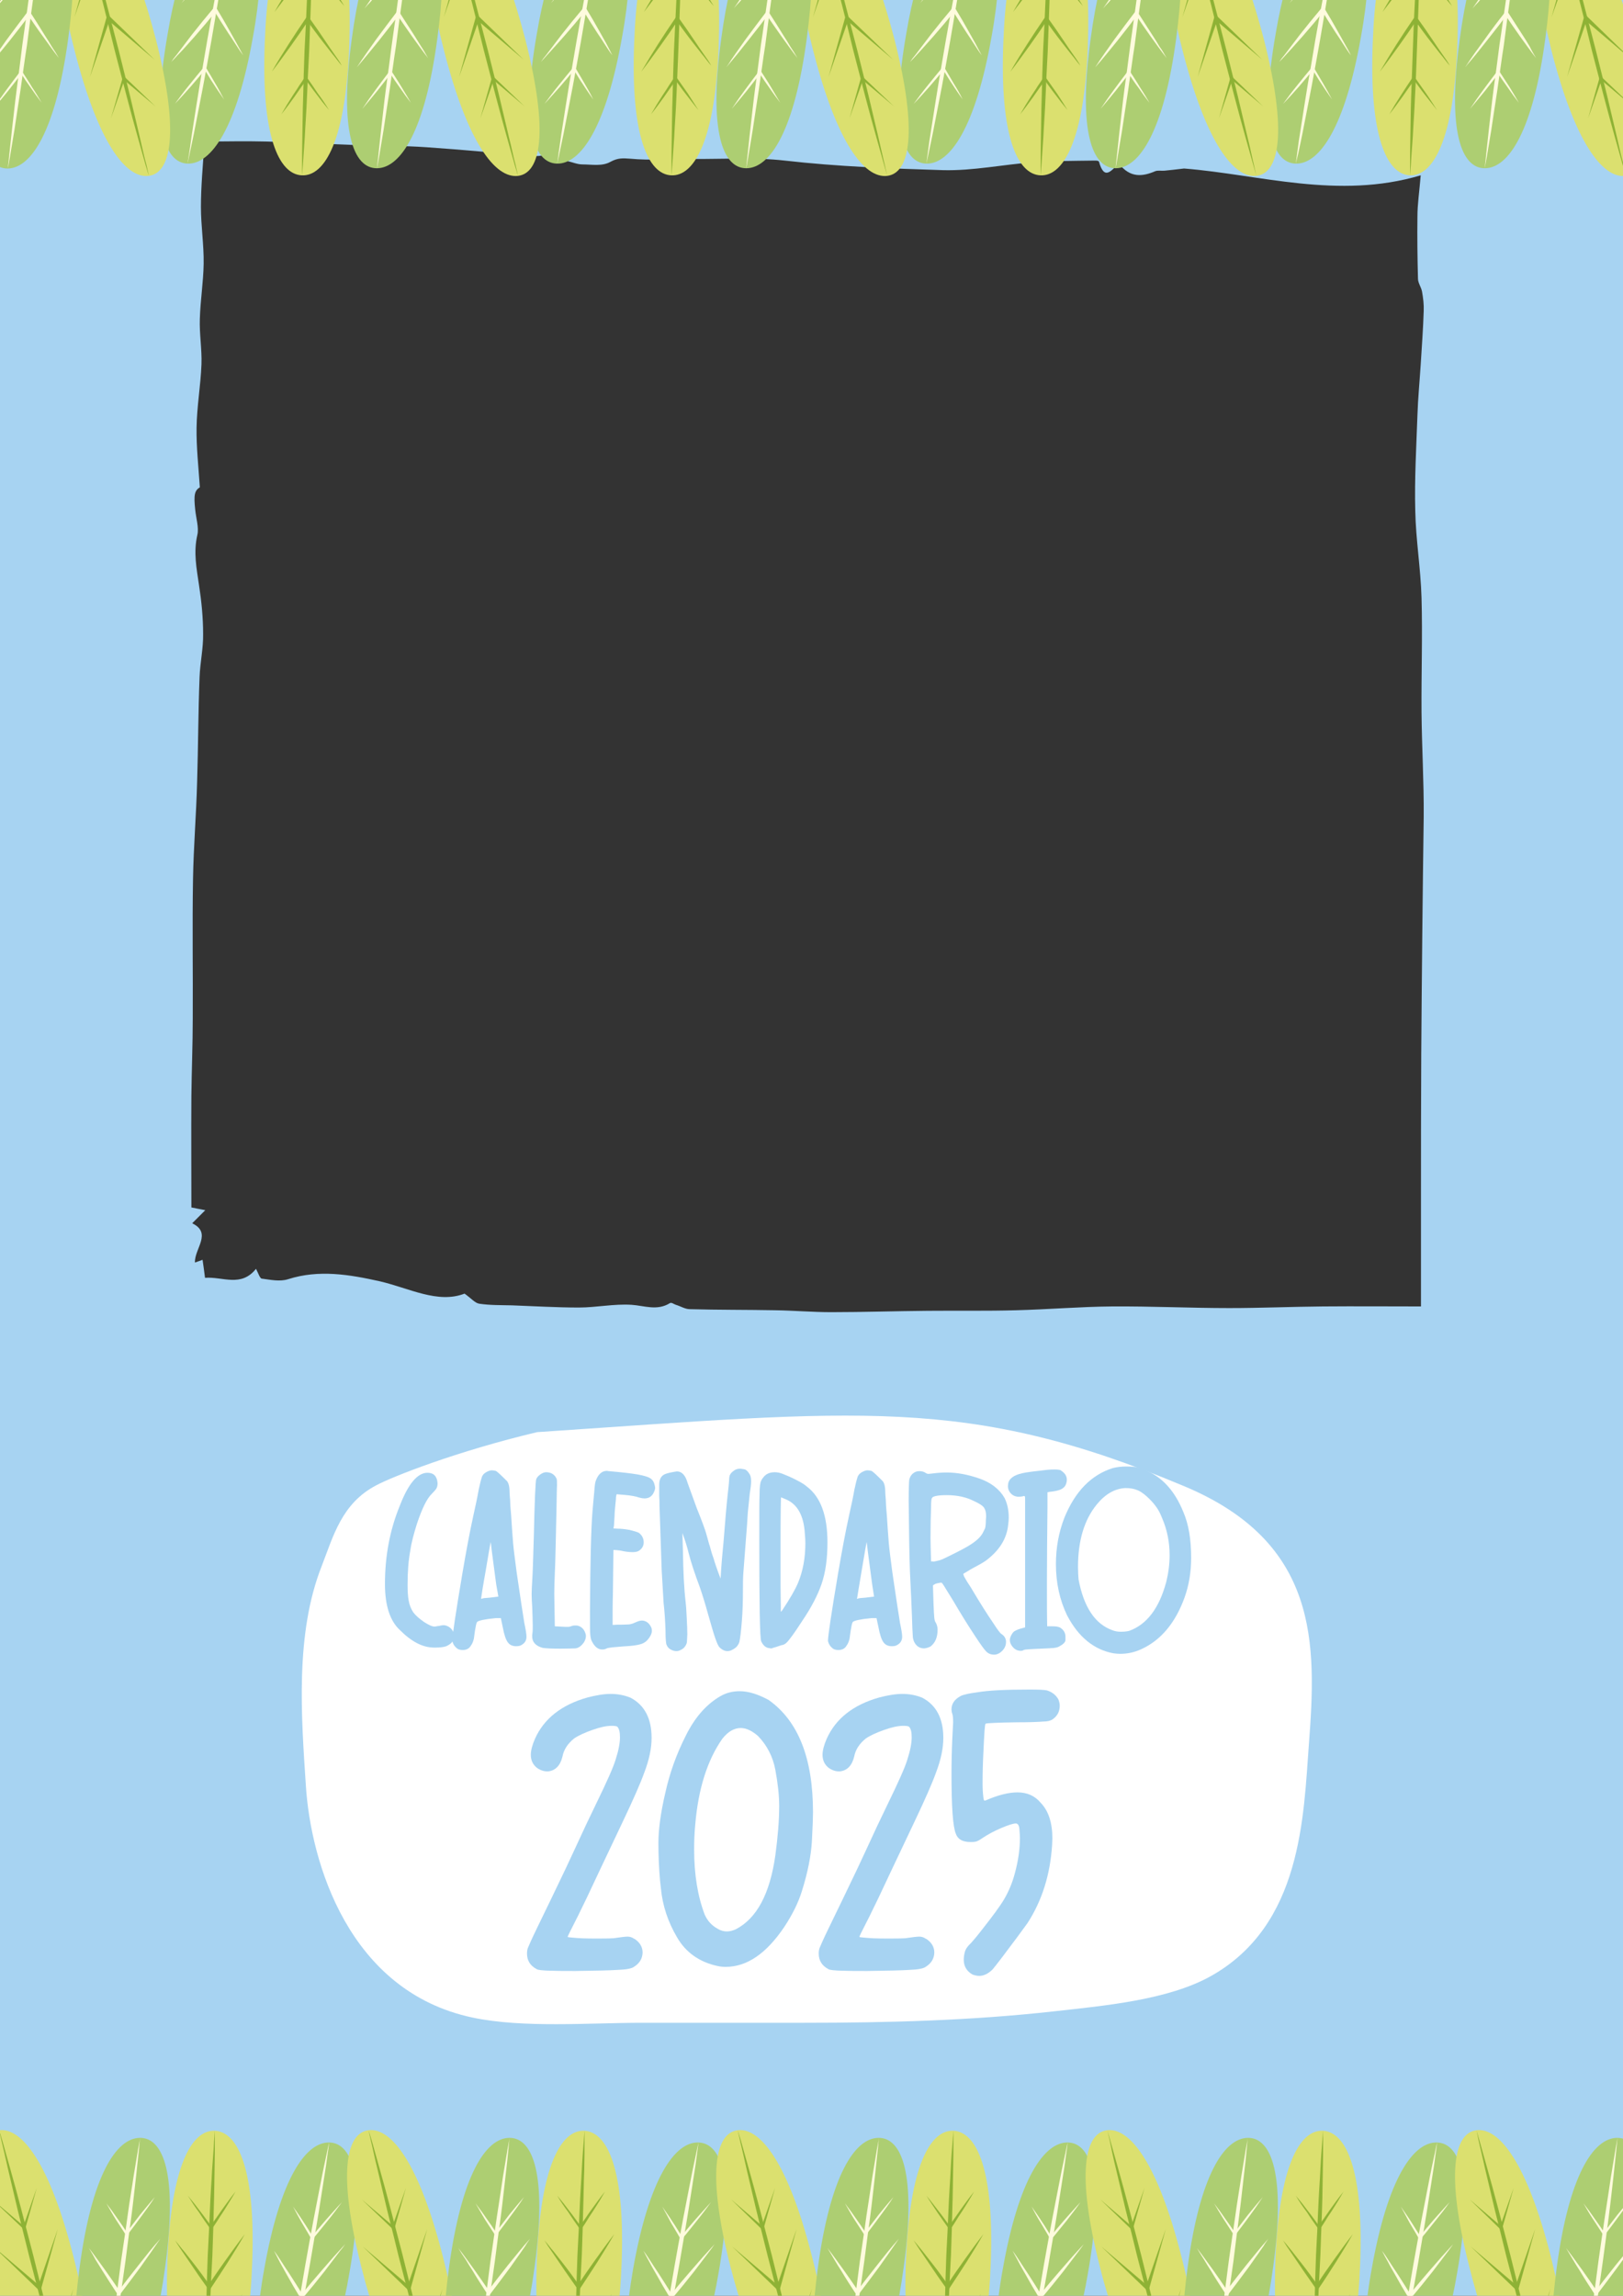 <?xml version="1.0" encoding="UTF-8"?> <svg xmlns="http://www.w3.org/2000/svg" xmlns:xlink="http://www.w3.org/1999/xlink" version="1.1" id="Livello_1" x="0px" y="0px" width="595.3px" height="841.9px" viewBox="0 0 595.3 841.9" style="enable-background:new 0 0 595.3 841.9;" xml:space="preserve"><rect x="0" y="0" width="595.3" height="841.9" fill="#333333" stroke="none"/> <style type="text/css"> .st0{fill:#A7D3F2;} .st1{fill:#DBE06F;} .st2{fill:#8EB235;} .st3{fill:#ADCE72;} .st4{fill:#FFFBDE;} .st5{fill:#FFFFFF;} .st6{fill:#DADADA;} .st7{fill:#EDEDED;} .st8{fill:#F4A7BA;} .st9{fill:#432918;} .st10{fill:none;stroke:#432918;stroke-width:0.986;stroke-linecap:round;stroke-linejoin:round;stroke-miterlimit:10;} .st11{fill:#DD7500;} .st12{fill:#EF7D00;} .st13{fill:none;stroke:#432918;stroke-width:1.319;stroke-linecap:round;stroke-linejoin:round;stroke-miterlimit:10;} .st14{fill:#F5B1C6;} .st15{fill:#FAD5E3;} .st16{fill:#F6BCCC;} .st17{fill:none;stroke:#432918;stroke-width:1.37;stroke-linecap:round;stroke-linejoin:round;stroke-miterlimit:10;} .st18{fill:#706F6F;} .st19{fill:#878787;} .st20{fill:#F6F6F6;} .st21{fill:#575756;} .st22{fill:none;stroke:#432918;stroke-width:1.229;stroke-linecap:round;stroke-linejoin:round;stroke-miterlimit:10;} .st23{fill:#B2B2B2;} .st24{fill:#F8C7CC;} .st25{fill:#9D9D9C;} .st26{fill:none;stroke:#432918;stroke-width:1.201;stroke-linecap:round;stroke-linejoin:round;stroke-miterlimit:10;} .st27{fill:#3C3C3B;} .st28{fill:#FDC100;} .st29{fill:#FFF59B;} .st30{fill:none;stroke:#432918;stroke-width:1.238;stroke-linecap:round;stroke-linejoin:round;stroke-miterlimit:10;} .st31{fill:#A8621A;} .st32{fill:#FBD9B4;} .st33{fill:none;stroke:#EF7D00;stroke-width:2.755;stroke-linecap:round;stroke-linejoin:round;stroke-miterlimit:10;} .st34{fill:none;stroke:#432918;stroke-width:1.377;stroke-linecap:round;stroke-linejoin:round;stroke-miterlimit:10;} .st35{fill:none;stroke:#FECA33;stroke-width:4.781;stroke-linecap:round;stroke-linejoin:round;stroke-miterlimit:10;} .st36{fill:#754611;} .st37{fill:#FECA33;} .st38{fill:#FCBF33;} .st39{fill:#FFD332;} .st40{fill:#FBBC33;} .st41{fill:none;stroke:#432918;stroke-width:1.594;stroke-linecap:round;stroke-linejoin:round;stroke-miterlimit:10;} .st42{fill:none;stroke:#9B5B17;stroke-width:4.623;stroke-linecap:round;stroke-miterlimit:10;} .st43{fill:none;stroke:#432918;stroke-width:1.023;stroke-linecap:round;stroke-linejoin:round;stroke-miterlimit:10;} .st44{fill:none;stroke:#3C3C3B;stroke-width:1.78;stroke-linecap:round;stroke-linejoin:round;stroke-miterlimit:10;} .st45{fill:none;stroke:#FFFFFF;stroke-width:1.266;stroke-linecap:round;stroke-linejoin:round;stroke-miterlimit:10;} .st46{fill:#FBBA33;} .st47{fill:#FDC733;} .st48{fill:none;stroke:#432918;stroke-width:1.524;stroke-linecap:round;stroke-linejoin:round;stroke-miterlimit:10;} .st49{fill:#BC895B;} .st50{fill:#F4D3B0;} .st51{fill:none;stroke:#432918;stroke-width:1.191;stroke-linecap:round;stroke-linejoin:round;stroke-miterlimit:10;} .st52{fill:none;stroke:#6A4E32;stroke-width:5.161;stroke-linecap:round;stroke-linejoin:round;stroke-miterlimit:10;} </style> <path class="st0" d="M-8.1-5.2v855h611.5V-8.5L-8.1-5.2z M521.3,386.6c-0.1,18.3-0.1,36.6-0.1,54.9c0,13.1,0,26.2,0,37.6 c-12.1,0-24.1-0.1-36,0c-11.4,0.1-22.8,0.6-34.3,0.6c-14.3,0-28.6-0.7-43-0.6c-11.7,0.1-23.5,1.1-35.2,1.4 c-10.8,0.3-21.6,0.1-32.4,0.2c-11.8,0.1-23.7,0.5-35.5,0.5c-6.8,0-13.6-0.6-20.4-0.7c-10.5-0.2-20.9-0.1-31.4-0.4 c-1.7,0-3.4-1.1-5.1-1.6c-0.7-0.2-1.6-1-2.2-0.6c-4.7,2.9-9.4,0.9-14.1,0.6c-6.4-0.4-12.9,1-19.3,1c-8.2,0-16.3-0.5-24.5-0.8 c-4-0.1-8,0-12-0.6c-1.5-0.2-2.9-1.9-5.4-3.7c-9.8,3.8-20.3-2-31-4.5c-11.2-2.5-22.4-4.4-33.7-0.8c-3.1,1-6.5,0.2-9.7-0.2 c-0.7-0.1-1.3-2.1-2.1-3.6c-5.5,6.9-12.2,2.8-18.7,3.3c-0.3-2.2-0.5-4.1-0.9-6.6c-0.9,0.3-1.8,0.7-2.8,1c-0.2-5.1,6.4-10.8-1-14.4 c1.4-1.4,2.6-2.6,4.8-4.8c-2.7-0.5-4-0.8-5.1-1c0-13.9-0.1-27.4,0-40.9c0.1-9.5,0.5-18.9,0.5-28.4c0.1-17.1-0.2-34.1,0.1-51.2 c0.2-11.9,1.2-23.7,1.5-35.5c0.4-12.8,0.4-25.7,0.9-38.5c0.2-5.3,1.4-10.6,1.3-15.9c0-5.9-0.6-12-1.5-17.8c-0.9-6.2-2.1-12-0.6-18.5 c0.6-2.6-0.5-6.1-0.8-9.2c-0.6-5.5-0.2-7,1.7-8.2c-0.5-7.6-1.3-14.7-1.2-21.8c0.1-7.8,1.5-15.5,1.8-23.3c0.2-5.5-0.8-11.1-0.6-16.7 c0.2-6.8,1.3-13.5,1.4-20.2c0.1-6.9-1-13.9-1-20.8c0-7.5,0.7-14.9,1.3-24c7.3,0,14.9-0.2,22.4,0c11.1,0.3,22.1,0.9,33.2,1.3 c8.6,0.3,17.3,0.2,25.9,0.8c13.2,0.9,26.3,2.2,39.5,3.2c2.1,0.2,4.3-0.6,6.5-0.3c1.9,0.2,3.8,1.3,5.7,2.2c1.8,0.4,3.6,1.2,5.4,1.2 c3.5,0,7.3,0.8,10.4-1c2.6-1.4,4.5-1.3,7.1-1.1c7.4,0.7,14.8,0.1,22.3,0.1c11.5,0.1,23-0.7,34.5,0.6c19.3,2.2,38.6,2.9,57.9,3.5 c11.1,0.3,22.2-2.1,33.4-2.9c7.2-0.5,14.5-0.5,21.7-0.6c0.7,0,2-0.1,2.2,0.4c2,7.3,4.7,2.9,7.3,0.7c4.1,5.3,8.6,4.8,13.3,2.8 c1-0.4,2.2-0.1,3.4-0.2c2-0.2,3.9-0.4,7.2-0.8c27.7,2.2,56.5,11.5,86.8,2.5c-0.5,6.1-1.2,10.6-1.2,15.1c-0.1,7.6,0,15.2,0.2,22.8 c0,1.6,1.2,3.1,1.5,4.8c0.4,2.3,0.7,4.7,0.6,7c-0.2,6.6-0.7,13.1-1.1,19.7c-0.4,6.2-1,12.4-1.2,18.6c-0.4,11.6-1.1,23.3-0.8,34.9 c0.2,10.7,2,21.3,2.3,32c0.4,13.9-0.1,27.9,0,41.9c0.1,12.8,0.9,25.6,0.8,38.4C521.8,328.7,521.5,357.6,521.3,386.6z"></path> <g> <g> <path class="st1" d="M593.2-4.7h-28.7c0.7,6.1,2.2,13.6,4.5,23c8.7,34.2,18.9,47.2,27.2,46.2c8.3-1,11.4-15.8,2.7-50 C597,6.9,595.1,0.6,593.2-4.7z"></path> <path class="st2" d="M593,50c-1-4.3-2.2-9.4-3.5-14.8c-1.3-5.4-2.8-11.2-4.2-16.9c-1.5-5.7-3-11.5-4.4-16.9 c-0.5-2.1-1.1-4.2-1.6-6.2h-1.2c0.5,2.1,1,4.3,1.6,6.5c1.4,5.4,2.8,11.1,4.2,16.9c1.5,5.7,3,11.5,4.4,16.9 c1.4,5.4,2.8,10.4,4,14.7c1.2,4.3,2.2,7.8,2.9,10.3c0.7,2.5,1.2,3.9,1.2,3.9s-0.3-1.4-0.9-4C594.8,58,594,54.3,593,50z"></path> <path class="st2" d="M598.8,39L586.9,29l0.7-0.2l-5.1,14.6l4.2-14.9c0.1-0.2,0.3-0.4,0.6-0.3c0.1,0,0.1,0.1,0.2,0.1L598.8,39z"></path> <path class="st2" d="M598.5,21.9L581.1,7.1l1.1-0.3l-7.4,21.4l6.2-21.9c0.1-0.3,0.4-0.6,0.8-0.5c0.1,0,0.2,0.1,0.3,0.2L598.5,21.9 z"></path> <polygon class="st2" points="572.2,-4.7 569.1,6.3 573,-4.7 "></polygon> </g> <g> <path class="st3" d="M538.9-4.7c-1.3,5.3-2.5,11.7-3.5,19.2c-4.6,33.7,0.6,47.3,9.3,47.2c8.7-0.1,17.6-13.8,22.1-47.5 c1-7.5,1.6-13.8,1.7-19H538.9z"></path> <path class="st4" d="M553.1-4.7c-0.2,1.5-0.5,3-0.7,4.5c-0.8,5.3-1.5,10.9-2.4,16.6c-0.7,5.7-1.5,11.3-2.2,16.6 c-0.7,5.3-1.2,10.3-1.7,14.5c-0.5,4.2-0.8,7.8-1.1,10.3c-0.3,2.5-0.4,3.9-0.4,3.9s0.2-1.4,0.7-3.9c0.4-2.5,1-6,1.7-10.2 c0.6-4.2,1.4-9.2,2.2-14.5c0.8-5.3,1.5-11,2.4-16.6c0.7-5.7,1.5-11.3,2.2-16.6c0.2-1.6,0.4-3.1,0.6-4.7H553.1z"></path> <path class="st4" d="M557.1,37.7c-1.4-1.8-2.7-3.6-4-5.5c-1.3-1.8-2.6-3.7-3.9-5.6l0.7,0c-1.7,2.3-3.5,4.5-5.2,6.7 c-1.8,2.2-3.6,4.4-5.5,6.6c1.6-2.4,3.2-4.7,4.9-7c1.7-2.3,3.4-4.6,5.1-6.8l0,0c0.2-0.2,0.4-0.2,0.6-0.1c0,0,0.1,0.1,0.1,0.1 c1.2,1.9,2.5,3.8,3.7,5.7C554.8,33.8,556,35.7,557.1,37.7z"></path> <path class="st4" d="M563.4,21.3c-1-1.3-2-2.6-3-4c-1-1.3-1.9-2.7-2.9-4c-1.9-2.7-3.8-5.4-5.6-8.2l1.1,0c-2.5,3.3-5.1,6.6-7.7,9.9 l-3.9,4.9l-2,2.4c-0.7,0.8-1.4,1.6-2,2.4c0.6-0.9,1.1-1.7,1.7-2.6l1.8-2.6l3.7-5.1c2.4-3.4,4.9-6.7,7.5-10v0 c0.2-0.3,0.6-0.3,0.9-0.1c0.1,0,0.1,0.1,0.1,0.2c1.8,2.8,3.6,5.6,5.4,8.4c0.9,1.4,1.8,2.8,2.6,4.2 C561.7,18.4,562.6,19.9,563.4,21.3z"></path> <path class="st4" d="M545.5-4.7l-1.8,2.6l-1.8,2.6c-0.6,0.9-1.2,1.7-1.8,2.6c0.7-0.8,1.4-1.6,2.1-2.3l2-2.4l2.4-3H545.5z"></path> </g> <g> <path class="st1" d="M505.3-4.7c-0.9,5.5-1.5,12.3-1.8,20.5c-1.3,34,5.1,48.1,13.6,48.5c8.6,0.4,16.1-13.2,17.4-47.2 c0.4-8.8,0.2-16-0.3-21.8H505.3z"></path> <path class="st2" d="M519.2-4.7c-0.1,2.1-0.2,4.2-0.3,6.5c-0.3,5.3-0.5,11.1-0.7,16.8c-0.2,5.7-0.4,11.4-0.6,16.8 c-0.2,5.4-0.2,10.4-0.3,14.7c-0.1,4.3-0.1,7.9-0.1,10.4c0,2.5,0,3.9,0,3.9s0.1-1.4,0.3-3.9c0.1-2.5,0.4-6.1,0.7-10.3 c0.2-4.3,0.6-9.3,0.8-14.6c0.3-5.3,0.5-11.1,0.7-16.8c0.2-5.7,0.4-11.4,0.6-16.8c0.1-2.2,0.1-4.4,0.2-6.5H519.2z"></path> <path class="st2" d="M527.1,40.4c-1.5-1.9-3-3.8-4.5-5.7c-1.5-1.9-2.9-3.9-4.3-5.8l0.7,0c-0.7,1.1-1.5,2.2-2.3,3.3 c-0.8,1.1-1.5,2.2-2.3,3.3c-1.6,2.2-3.1,4.3-4.8,6.4c1.3-2.3,2.7-4.6,4.2-6.9c0.7-1.1,1.4-2.2,2.2-3.4c0.7-1.1,1.5-2.2,2.2-3.3 l0,0c0.1-0.2,0.4-0.2,0.6-0.1c0,0,0.1,0.1,0.1,0.1c1.4,2,2.8,4,4.2,6C524.5,36.3,525.8,38.4,527.1,40.4z"></path> <path class="st2" d="M531.8,24.1c-1.2-1.3-2.2-2.8-3.4-4.2c-1.1-1.4-2.2-2.8-3.3-4.2c-2.2-2.8-4.3-5.7-6.4-8.6l1.1,0 c-2.2,3.3-4.4,6.5-6.7,9.7c-2.3,3.2-4.6,6.4-7,9.5c2-3.4,4-6.7,6.1-10c2.1-3.3,4.3-6.6,6.5-9.8c0.2-0.3,0.6-0.4,0.9-0.2 c0.1,0.1,0.1,0.1,0.2,0.2c2.1,2.9,4.1,5.8,6.1,8.8c1,1.5,2,3,3,4.4C529.9,21.1,530.9,22.5,531.8,24.1z"></path> <path class="st2" d="M528.2-4.7h-1.1c0.7,0.9,1.4,1.9,2.1,2.8c1.1,1.4,2.2,2.8,3.4,4.1c-0.9-1.5-1.9-3-2.9-4.5 C529.3-3.1,528.7-3.9,528.2-4.7z"></path> <path class="st2" d="M512.6-4.7c-1.9,3-3.8,6-5.5,9.1c2.3-3,4.6-6,6.8-9.1H512.6z"></path> </g> <g> <path class="st3" d="M471.6-4.7c-1.3,4.8-2.6,10.5-3.7,17.1c-5.9,33.5-1.3,47.3,7.3,47.6c8.7,0.3,18.1-13.1,24-46.6 c1.3-7.1,2-13.1,2.4-18.1H471.6z"></path> <path class="st4" d="M486-4.7c-0.2,1-0.4,2-0.6,3.1c-1,5.3-2,10.9-3,16.5c-0.9,5.6-1.9,11.3-2.8,16.5c-0.9,5.3-1.6,10.2-2.3,14.5 c-0.7,4.2-1.2,7.8-1.5,10.2c-0.3,2.5-0.5,3.9-0.5,3.9s0.3-1.4,0.9-3.8c0.5-2.5,1.3-5.9,2.1-10.2c0.8-4.2,1.8-9.1,2.8-14.4 c1-5.3,2-10.9,3-16.5c1-5.6,1.9-11.3,2.8-16.5c0.2-1.1,0.4-2.2,0.6-3.3H486z"></path> <path class="st4" d="M488.6,36.5c-1.3-1.9-2.6-3.7-3.8-5.6c-1.3-1.9-2.4-3.8-3.6-5.7l0.7,0.1c-1.8,2.2-3.7,4.4-5.5,6.5 c-1.9,2.1-3.8,4.3-5.8,6.3c1.7-2.3,3.4-4.6,5.2-6.8c1.8-2.2,3.6-4.5,5.4-6.6v0c0.2-0.2,0.4-0.2,0.6,0c0,0,0.1,0.1,0.1,0.1 c1.2,2,2.3,3.9,3.4,5.8C486.4,32.5,487.5,34.4,488.6,36.5z"></path> <path class="st4" d="M495.5,20.3c-1-1.3-1.9-2.7-2.8-4.1c-0.9-1.4-1.8-2.8-2.7-4.1c-1.8-2.8-3.6-5.6-5.3-8.4l1.1,0.1 c-2.6,3.2-5.3,6.4-8.1,9.6l-4.2,4.7l-2.1,2.3c-0.7,0.8-1.4,1.5-2.2,2.3c0.6-0.9,1.2-1.7,1.9-2.5l1.9-2.5l3.8-5 c2.6-3.3,5.2-6.5,7.9-9.7h0c0.2-0.3,0.6-0.3,0.9-0.1c0.1,0.1,0.1,0.1,0.2,0.2c1.7,2.8,3.4,5.7,5,8.6c0.8,1.4,1.6,2.9,2.4,4.3 C494,17.4,494.8,18.8,495.5,20.3z"></path> <path class="st4" d="M477.4-4.7l-0.6,0.8l-1.9,2.5c-0.6,0.9-1.3,1.7-1.9,2.5c0.7-0.7,1.4-1.5,2.1-2.3l2.1-2.3l1.1-1.2H477.4z"></path> </g> <g> <path class="st3" d="M336.1-4.7c-1.3,4.8-2.6,10.5-3.7,17.1c-5.9,33.5-1.3,47.3,7.3,47.6c8.7,0.3,18.1-13.1,24-46.6 c1.3-7.1,2-13.1,2.4-18.1H336.1z"></path> <path class="st4" d="M350.5-4.7c-0.2,1-0.4,2-0.6,3.1c-1,5.3-2,10.9-3,16.5c-1,5.6-1.9,11.3-2.8,16.5c-0.9,5.3-1.6,10.2-2.3,14.5 c-0.7,4.2-1.2,7.8-1.5,10.2c-0.3,2.5-0.5,3.9-0.5,3.9s0.3-1.4,0.8-3.8c0.5-2.5,1.3-5.9,2.1-10.2c0.8-4.2,1.8-9.1,2.8-14.4 c1-5.3,2-10.9,3-16.5c1-5.6,1.9-11.3,2.8-16.5c0.2-1.1,0.4-2.2,0.6-3.3H350.5z"></path> <path class="st4" d="M353.1,36.5c-1.3-1.9-2.6-3.7-3.8-5.6c-1.3-1.9-2.4-3.8-3.6-5.7l0.7,0.1c-1.8,2.2-3.7,4.4-5.5,6.5 c-1.9,2.1-3.8,4.3-5.8,6.3c1.7-2.3,3.4-4.6,5.2-6.8c1.8-2.2,3.6-4.5,5.4-6.6v0c0.2-0.2,0.4-0.2,0.6,0c0,0,0.1,0.1,0.1,0.1 c1.2,2,2.3,3.9,3.4,5.8C351,32.5,352.1,34.4,353.1,36.5z"></path> <path class="st4" d="M360.1,20.3c-1-1.3-1.9-2.7-2.8-4.1c-0.9-1.4-1.8-2.8-2.7-4.1c-1.8-2.8-3.6-5.6-5.3-8.4l1.1,0.1 c-2.6,3.2-5.3,6.4-8.1,9.6l-4.2,4.7l-2.1,2.3c-0.7,0.8-1.4,1.5-2.2,2.3c0.6-0.9,1.2-1.7,1.9-2.5l1.9-2.5l3.8-5 c2.6-3.3,5.2-6.5,7.9-9.7h0c0.2-0.3,0.6-0.3,0.9-0.1c0.1,0.1,0.1,0.1,0.2,0.2c1.7,2.8,3.4,5.7,5,8.6c0.8,1.4,1.6,2.9,2.4,4.3 C358.5,17.4,359.3,18.8,360.1,20.3z"></path> <path class="st4" d="M341.9-4.7l-0.6,0.8l-1.9,2.5c-0.6,0.9-1.3,1.7-1.9,2.5c0.7-0.7,1.4-1.5,2.1-2.3l2.1-2.3l1.1-1.2H341.9z"></path> </g> <g> <path class="st1" d="M322.3-4.7h-28.7c0.7,6.1,2.2,13.6,4.6,23c8.7,34.2,18.9,47.2,27.2,46.2c8.3-1,11.4-15.8,2.7-50 C326.1,6.9,324.2,0.6,322.3-4.7z"></path> <path class="st2" d="M322.1,50c-1-4.3-2.2-9.4-3.5-14.8c-1.3-5.4-2.8-11.2-4.2-16.9c-1.5-5.7-3-11.5-4.4-16.9 c-0.5-2.1-1.1-4.2-1.6-6.2h-1.2c0.5,2.1,1,4.3,1.6,6.5c1.4,5.4,2.8,11.1,4.2,16.9c1.5,5.7,3,11.5,4.4,16.9 c1.4,5.4,2.8,10.4,4,14.7c1.2,4.3,2.2,7.8,2.9,10.3c0.7,2.5,1.1,3.9,1.1,3.9s-0.3-1.4-0.9-4C323.9,58,323.1,54.3,322.1,50z"></path> <path class="st2" d="M327.9,39L316,29l0.7-0.2l-5.1,14.6l4.2-14.9c0.1-0.2,0.3-0.4,0.6-0.3c0.1,0,0.1,0.1,0.2,0.1L327.9,39z"></path> <path class="st2" d="M327.6,21.9L310.2,7.1l1.1-0.3l-7.4,21.4L310,6.4c0.1-0.3,0.5-0.6,0.8-0.5c0.1,0,0.2,0.1,0.3,0.2L327.6,21.9z "></path> <polygon class="st2" points="301.3,-4.7 298.2,6.3 302,-4.7 "></polygon> </g> <g> <path class="st3" d="M268-4.7c-1.3,5.3-2.5,11.7-3.5,19.2c-4.6,33.7,0.6,47.3,9.3,47.2c8.7-0.1,17.6-13.8,22.1-47.5 c1-7.5,1.6-13.8,1.7-19H268z"></path> <path class="st4" d="M282.2-4.7c-0.2,1.5-0.5,3-0.7,4.5c-0.8,5.3-1.5,10.9-2.4,16.6c-0.7,5.7-1.5,11.3-2.2,16.6 c-0.7,5.3-1.2,10.3-1.7,14.5c-0.5,4.2-0.8,7.8-1.1,10.3c-0.3,2.5-0.4,3.9-0.4,3.9s0.3-1.4,0.7-3.9c0.4-2.5,1-6,1.7-10.2 c0.6-4.2,1.4-9.2,2.2-14.5c0.8-5.3,1.5-11,2.4-16.6c0.7-5.7,1.5-11.3,2.2-16.6c0.2-1.6,0.4-3.1,0.6-4.7H282.2z"></path> <path class="st4" d="M286.2,37.7c-1.4-1.8-2.7-3.6-4-5.5c-1.3-1.8-2.6-3.7-3.8-5.6l0.7,0c-1.7,2.3-3.5,4.5-5.2,6.7 c-1.8,2.2-3.6,4.4-5.5,6.6c1.6-2.4,3.2-4.7,4.9-7c1.7-2.3,3.4-4.6,5.1-6.8l0,0c0.2-0.2,0.4-0.2,0.6-0.1c0,0,0.1,0.1,0.1,0.1 c1.2,1.9,2.5,3.8,3.6,5.7C283.9,33.8,285,35.7,286.2,37.7z"></path> <path class="st4" d="M292.5,21.3c-1-1.3-2-2.6-3-4c-1-1.3-1.9-2.7-2.9-4c-1.9-2.7-3.8-5.4-5.7-8.2l1.1,0c-2.5,3.3-5.1,6.6-7.7,9.9 l-3.9,4.9l-2,2.4c-0.7,0.8-1.3,1.6-2,2.4c0.6-0.9,1.2-1.7,1.7-2.6l1.8-2.6l3.6-5.1c2.5-3.4,5-6.7,7.5-10v0 c0.2-0.3,0.6-0.3,0.9-0.1c0.1,0,0.1,0.1,0.1,0.2c1.8,2.8,3.6,5.6,5.3,8.4c0.9,1.4,1.8,2.8,2.6,4.2 C290.8,18.4,291.7,19.9,292.5,21.3z"></path> <path class="st4" d="M274.6-4.7l-1.9,2.6L271,0.4c-0.6,0.9-1.2,1.7-1.8,2.6c0.7-0.8,1.4-1.6,2.1-2.3l2-2.4l2.5-3H274.6z"></path> </g> <g> <path class="st1" d="M234.4-4.7c-0.9,5.5-1.5,12.3-1.8,20.5c-1.3,34,5.1,48.1,13.6,48.5c8.6,0.4,16.1-13.2,17.4-47.2 c0.3-8.8,0.2-16-0.3-21.8H234.4z"></path> <path class="st2" d="M248.3-4.7c-0.1,2.1-0.2,4.2-0.3,6.5c-0.3,5.3-0.5,11.1-0.8,16.8c-0.2,5.7-0.4,11.4-0.5,16.8 c-0.2,5.4-0.2,10.4-0.3,14.7c-0.1,4.3-0.1,7.9-0.1,10.4c0,2.5,0,3.9,0,3.9s0.1-1.4,0.3-3.9c0.2-2.5,0.4-6.1,0.7-10.3 c0.2-4.3,0.6-9.3,0.8-14.6c0.2-5.3,0.5-11.1,0.7-16.8c0.2-5.7,0.4-11.4,0.6-16.8c0.1-2.2,0.1-4.4,0.2-6.5H248.3z"></path> <path class="st2" d="M256.2,40.4c-1.6-1.9-3-3.8-4.5-5.7c-1.5-1.9-2.9-3.9-4.3-5.8l0.8,0c-0.7,1.1-1.5,2.2-2.3,3.3 c-0.8,1.1-1.5,2.2-2.3,3.3c-1.6,2.2-3.1,4.3-4.8,6.4c1.3-2.3,2.7-4.6,4.2-6.9c0.7-1.1,1.5-2.2,2.2-3.4c0.7-1.1,1.5-2.2,2.2-3.3v0 c0.2-0.2,0.4-0.2,0.6-0.1c0.1,0,0.1,0.1,0.1,0.1c1.4,2,2.8,4,4.2,6C253.6,36.3,254.9,38.4,256.2,40.4z"></path> <path class="st2" d="M260.9,24.1c-1.2-1.3-2.2-2.8-3.4-4.2c-1.1-1.4-2.2-2.8-3.3-4.2c-2.2-2.8-4.3-5.7-6.4-8.6l1.1,0 c-2.2,3.3-4.4,6.5-6.7,9.7c-2.3,3.2-4.6,6.4-7,9.5c2-3.4,4-6.7,6.1-10c2.1-3.3,4.3-6.6,6.5-9.8c0.2-0.3,0.6-0.4,0.9-0.2 c0.1,0.1,0.1,0.1,0.2,0.2c2.1,2.9,4.1,5.8,6.1,8.8c1,1.5,2,3,3,4.4C259,21.1,260,22.5,260.9,24.1z"></path> <path class="st2" d="M257.3-4.7h-1c0.7,0.9,1.4,1.9,2.1,2.8c1.1,1.4,2.2,2.8,3.4,4.1c-0.9-1.5-1.9-3-2.9-4.5 C258.3-3.1,257.8-3.9,257.3-4.7z"></path> <path class="st2" d="M241.7-4.7c-1.9,3-3.8,6-5.5,9.1c2.3-3,4.6-6,6.7-9.1H241.7z"></path> </g> <g> <path class="st3" d="M200.6-4.7c-1.3,4.8-2.6,10.5-3.7,17.1c-5.9,33.5-1.3,47.3,7.3,47.6c8.7,0.3,18.1-13.1,24-46.6 c1.3-7.1,2-13.1,2.4-18.1H200.6z"></path> <path class="st4" d="M215.1-4.7c-0.2,1-0.4,2-0.6,3.1c-1,5.3-2,10.9-3,16.5c-1,5.6-1.9,11.3-2.8,16.5c-0.9,5.3-1.6,10.2-2.3,14.5 c-0.7,4.2-1.1,7.8-1.5,10.2c-0.3,2.5-0.5,3.9-0.5,3.9s0.3-1.4,0.8-3.8c0.5-2.5,1.3-5.9,2.1-10.2c0.8-4.2,1.8-9.1,2.8-14.4 c1-5.3,2-10.9,3-16.5c1-5.6,1.9-11.3,2.8-16.5c0.2-1.1,0.4-2.2,0.6-3.3H215.1z"></path> <path class="st4" d="M217.6,36.5c-1.3-1.9-2.6-3.7-3.8-5.6c-1.3-1.9-2.4-3.8-3.6-5.7l0.7,0.1c-1.8,2.2-3.7,4.4-5.5,6.5 c-1.9,2.1-3.8,4.3-5.7,6.3c1.7-2.3,3.4-4.6,5.2-6.8c1.8-2.2,3.6-4.5,5.4-6.6v0c0.2-0.2,0.4-0.2,0.6,0c0,0,0.1,0.1,0.1,0.1 c1.2,2,2.3,3.9,3.4,5.8C215.5,32.5,216.6,34.4,217.6,36.5z"></path> <path class="st4" d="M224.6,20.3c-1-1.3-1.9-2.7-2.8-4.1c-0.9-1.4-1.8-2.8-2.7-4.1c-1.8-2.8-3.6-5.6-5.3-8.4l1.1,0.1 c-2.6,3.2-5.3,6.4-8.1,9.6l-4.2,4.7l-2.1,2.3c-0.7,0.8-1.4,1.5-2.1,2.3c0.6-0.9,1.2-1.7,1.9-2.5l1.9-2.5l3.8-5 c2.6-3.3,5.2-6.5,7.9-9.7h0c0.2-0.3,0.6-0.3,0.9-0.1c0.1,0.1,0.1,0.1,0.2,0.2c1.7,2.8,3.4,5.7,5,8.6c0.8,1.4,1.6,2.9,2.4,4.3 C223.1,17.4,223.9,18.8,224.6,20.3z"></path> <path class="st4" d="M206.5-4.7l-0.6,0.8L204-1.4c-0.6,0.9-1.3,1.7-1.9,2.5c0.7-0.7,1.4-1.5,2.1-2.3l2.1-2.3l1.1-1.2H206.5z"></path> </g> <g> <path class="st1" d="M98.9-4.7C98,0.8,97.4,7.6,97.1,15.8c-1.3,34,5.1,48.1,13.6,48.5c8.6,0.4,16.1-13.2,17.4-47.2 c0.3-8.8,0.2-16-0.3-21.8H98.9z"></path> <path class="st2" d="M112.8-4.7c-0.1,2.1-0.2,4.2-0.3,6.5c-0.2,5.3-0.5,11.1-0.8,16.8c-0.2,5.7-0.4,11.4-0.5,16.8 c-0.2,5.4-0.2,10.4-0.3,14.7c-0.1,4.3-0.1,7.9-0.1,10.4c0,2.5,0,3.9,0,3.9s0.1-1.4,0.3-3.9c0.2-2.5,0.4-6.1,0.7-10.3 c0.2-4.3,0.6-9.3,0.8-14.6c0.2-5.3,0.5-11.1,0.8-16.8c0.2-5.7,0.4-11.4,0.6-16.8c0.1-2.2,0.1-4.4,0.2-6.5H112.8z"></path> <path class="st2" d="M120.7,40.4c-1.6-1.9-3.1-3.8-4.5-5.7c-1.5-1.9-2.9-3.9-4.3-5.8l0.7,0c-0.7,1.1-1.5,2.2-2.3,3.3 c-0.8,1.1-1.5,2.2-2.3,3.3c-1.6,2.2-3.1,4.3-4.8,6.4c1.3-2.3,2.7-4.6,4.2-6.9c0.7-1.1,1.5-2.2,2.2-3.4c0.8-1.1,1.5-2.2,2.2-3.3v0 c0.2-0.2,0.4-0.2,0.6-0.1c0.1,0,0.1,0.1,0.1,0.1c1.4,2,2.8,4,4.1,6C118.1,36.3,119.5,38.4,120.7,40.4z"></path> <path class="st2" d="M125.4,24.1c-1.2-1.3-2.2-2.8-3.4-4.2c-1.1-1.4-2.2-2.8-3.3-4.2c-2.2-2.8-4.3-5.7-6.4-8.6l1.1,0 c-2.2,3.3-4.4,6.5-6.7,9.7c-2.3,3.2-4.6,6.4-7,9.5c1.9-3.4,4-6.7,6.1-10c2.1-3.3,4.3-6.6,6.5-9.8c0.2-0.3,0.6-0.4,0.9-0.2 c0.1,0.1,0.1,0.1,0.2,0.2c2.1,2.9,4.1,5.8,6.1,8.8c1,1.5,2,3,3,4.4C123.5,21.1,124.5,22.5,125.4,24.1z"></path> <path class="st2" d="M106.2-4.7c-1.9,3-3.8,6-5.5,9.1c2.3-3,4.6-6,6.7-9.1H106.2z"></path> <path class="st2" d="M121.8-4.7h-1c0.7,0.9,1.4,1.9,2.1,2.8c1.1,1.4,2.2,2.8,3.4,4.1c-0.9-1.5-1.9-3-2.9-4.5 C122.9-3.1,122.3-3.9,121.8-4.7z"></path> </g> <g> <path class="st3" d="M65.2-4.7c-1.3,4.8-2.6,10.5-3.7,17.1c-5.9,33.5-1.3,47.3,7.3,47.6c8.7,0.3,18.1-13.1,24-46.6 c1.3-7.1,2-13.1,2.4-18.1H65.2z"></path> <path class="st4" d="M79.6-4.7c-0.2,1-0.4,2-0.6,3.1c-1,5.3-2,10.9-3,16.5c-1,5.6-1.9,11.3-2.8,16.5c-0.9,5.3-1.6,10.2-2.3,14.5 c-0.7,4.2-1.1,7.8-1.5,10.2C69,58.5,68.8,60,68.8,60s0.3-1.4,0.8-3.8c0.5-2.5,1.3-5.9,2.1-10.2c0.8-4.2,1.8-9.1,2.8-14.4 c1-5.3,2-10.9,3-16.5c1-5.6,1.9-11.3,2.8-16.5c0.2-1.1,0.4-2.2,0.6-3.3H79.6z"></path> <path class="st4" d="M82.2,36.5c-1.3-1.9-2.6-3.7-3.8-5.6C77.1,29,76,27,74.8,25.1l0.7,0.1c-1.8,2.2-3.7,4.4-5.5,6.5 c-1.9,2.1-3.8,4.3-5.8,6.3c1.7-2.3,3.4-4.6,5.2-6.8c1.8-2.2,3.6-4.5,5.4-6.6v0c0.2-0.2,0.4-0.2,0.6,0c0,0,0.1,0.1,0.1,0.1 c1.2,2,2.3,3.9,3.4,5.8C80.1,32.5,81.1,34.4,82.2,36.5z"></path> <path class="st4" d="M89.2,20.3c-1-1.3-1.9-2.7-2.8-4.1c-0.9-1.4-1.8-2.8-2.7-4.1c-1.8-2.8-3.6-5.6-5.3-8.4l1.1,0.1 c-2.6,3.2-5.3,6.4-8.1,9.6l-4.2,4.7L65,20.4c-0.7,0.8-1.4,1.5-2.2,2.3c0.6-0.9,1.2-1.7,1.9-2.5l1.9-2.5l3.8-5 c2.6-3.3,5.2-6.5,7.9-9.7h0c0.2-0.3,0.6-0.3,0.9-0.1C79.3,2.9,79.4,3,79.4,3c1.7,2.8,3.4,5.7,5,8.6c0.8,1.4,1.6,2.9,2.4,4.3 C87.6,17.4,88.4,18.8,89.2,20.3z"></path> <path class="st4" d="M71-4.7l-0.6,0.8l-1.9,2.5c-0.6,0.9-1.3,1.7-1.9,2.5c0.7-0.7,1.4-1.5,2.1-2.3l2.1-2.3L72-4.7H71z"></path> </g> <g> <path class="st1" d="M51.4-4.7H22.7c0.7,6.1,2.2,13.6,4.6,23c8.7,34.2,18.9,47.2,27.2,46.2c8.3-1,11.4-15.8,2.7-50 C55.2,6.9,53.3,0.6,51.4-4.7z"></path> <path class="st2" d="M51.2,50c-1-4.3-2.2-9.4-3.5-14.8c-1.3-5.4-2.8-11.2-4.2-16.9c-1.5-5.7-3-11.5-4.4-16.9 c-0.5-2.1-1.1-4.2-1.6-6.2h-1.2c0.5,2.1,1,4.3,1.6,6.5c1.3,5.4,2.8,11.1,4.2,16.9c1.5,5.7,3,11.5,4.4,16.9 c1.4,5.4,2.8,10.4,4,14.7c1.2,4.3,2.2,7.8,2.9,10.3c0.7,2.5,1.2,3.9,1.2,3.9s-0.3-1.4-0.9-4C53,58,52.2,54.3,51.2,50z"></path> <path class="st2" d="M57,39L45.1,29l0.7-0.2l-5.1,14.6L45,28.5c0.1-0.2,0.3-0.4,0.6-0.3c0.1,0,0.1,0.1,0.2,0.1L57,39z"></path> <path class="st2" d="M56.7,21.9L39.3,7.1l1.1-0.3l-7.4,21.4l6.1-21.9c0.1-0.3,0.5-0.6,0.8-0.5c0.1,0,0.2,0.1,0.3,0.2L56.7,21.9z"></path> <polygon class="st2" points="30.4,-4.7 27.3,6.3 31.1,-4.7 "></polygon> </g> <g> <path class="st3" d="M-2.9-4.7C-4.2,0.6-5.4,6.9-6.4,14.5C-11,48.2-5.8,61.8,2.8,61.8C11.5,61.7,20.4,48,25,14.3 c1-7.5,1.6-13.8,1.7-19H-2.9z"></path> <path class="st4" d="M11.2-4.7c-0.2,1.5-0.4,3-0.7,4.5C9.8,5.1,9,10.7,8.2,16.4C7.5,22.1,6.8,27.7,6.1,33 c-0.7,5.3-1.2,10.3-1.7,14.5c-0.5,4.2-0.8,7.8-1.1,10.3c-0.3,2.5-0.4,3.9-0.4,3.9s0.3-1.4,0.7-3.9c0.4-2.5,1-6,1.7-10.2 c0.6-4.2,1.4-9.2,2.2-14.5c0.8-5.3,1.5-11,2.4-16.6c0.7-5.7,1.5-11.3,2.2-16.6c0.2-1.6,0.4-3.1,0.6-4.7H11.2z"></path> <path class="st4" d="M15.3,37.7c-1.4-1.8-2.7-3.6-4-5.5c-1.3-1.8-2.6-3.7-3.8-5.6l0.7,0c-1.7,2.3-3.5,4.5-5.2,6.7 c-1.8,2.2-3.6,4.4-5.5,6.6c1.6-2.4,3.2-4.7,4.9-7c1.7-2.3,3.4-4.6,5.1-6.8l0,0C7.6,26,7.8,25.9,8,26.1c0,0,0.1,0.1,0.1,0.1 c1.2,1.9,2.5,3.8,3.6,5.7C13,33.8,14.1,35.7,15.3,37.7z"></path> <path class="st4" d="M21.6,21.3c-1-1.3-2-2.6-3-4c-1-1.3-1.9-2.7-2.9-4c-2-2.7-3.8-5.4-5.7-8.2l1.1,0C8.6,8.5,6,11.8,3.4,15.1 l-4,4.9l-2,2.4c-0.7,0.8-1.3,1.6-2,2.4c0.6-0.9,1.1-1.7,1.7-2.6l1.8-2.6l3.6-5.1c2.5-3.4,5-6.7,7.5-10v0C10.3,4.1,10.7,4,11,4.3 c0.1,0,0.1,0.1,0.1,0.2c1.8,2.8,3.6,5.6,5.3,8.4c0.9,1.4,1.8,2.8,2.6,4.2C19.9,18.4,20.8,19.9,21.6,21.3z"></path> <path class="st4" d="M3.7-4.7L1.8-2.1L0.1,0.4C-0.5,1.3-1.1,2.2-1.7,3C-1,2.3-0.3,1.5,0.4,0.7l2-2.4l2.4-3H3.7z"></path> </g> <g> <path class="st1" d="M457.8-4.7h-28.7c0.7,6.1,2.2,13.6,4.6,23c8.7,34.2,18.9,47.2,27.2,46.2c8.3-1,11.4-15.8,2.7-50 C461.6,6.9,459.7,0.6,457.8-4.7z"></path> <path class="st2" d="M457.5,50c-1-4.3-2.2-9.4-3.5-14.8c-1.3-5.4-2.8-11.2-4.2-16.9c-1.5-5.7-3-11.5-4.4-16.9 c-0.5-2.1-1.1-4.2-1.6-6.2h-1.2c0.5,2.1,1,4.3,1.6,6.5c1.3,5.4,2.8,11.1,4.2,16.9c1.5,5.7,3,11.5,4.4,16.9 c1.4,5.4,2.8,10.4,4,14.7c1.2,4.3,2.2,7.8,2.9,10.3c0.7,2.5,1.1,3.9,1.1,3.9s-0.3-1.4-0.9-4C459.3,58,458.6,54.3,457.5,50z"></path> <path class="st2" d="M463.3,39L451.5,29l0.7-0.2l-5.1,14.6l4.2-14.9c0.1-0.2,0.3-0.4,0.6-0.3c0.1,0,0.1,0.1,0.2,0.1L463.3,39z"></path> <path class="st2" d="M463,21.9L445.6,7.1l1.1-0.3l-7.4,21.4l6.1-21.9c0.1-0.3,0.5-0.6,0.8-0.5c0.1,0,0.2,0.1,0.3,0.2L463,21.9z"></path> <polygon class="st2" points="436.8,-4.7 433.7,6.3 437.5,-4.7 "></polygon> </g> <g> <path class="st3" d="M403.5-4.7c-1.3,5.3-2.5,11.7-3.5,19.2c-4.6,33.7,0.6,47.3,9.3,47.2c8.7-0.1,17.6-13.8,22.1-47.5 c1-7.5,1.6-13.8,1.7-19H403.5z"></path> <path class="st4" d="M417.6-4.7c-0.2,1.5-0.4,3-0.7,4.5c-0.7,5.3-1.5,10.9-2.3,16.6c-0.7,5.7-1.5,11.3-2.2,16.6 c-0.7,5.3-1.2,10.3-1.7,14.5c-0.5,4.2-0.8,7.8-1.1,10.3c-0.3,2.5-0.4,3.9-0.4,3.9s0.3-1.4,0.7-3.9c0.4-2.5,1-6,1.7-10.2 c0.6-4.2,1.4-9.2,2.2-14.5c0.8-5.3,1.5-11,2.4-16.6c0.7-5.7,1.5-11.3,2.2-16.6c0.2-1.6,0.4-3.1,0.6-4.7H417.6z"></path> <path class="st4" d="M421.6,37.7c-1.4-1.8-2.7-3.6-4-5.5c-1.4-1.8-2.6-3.7-3.9-5.6l0.7,0c-1.7,2.3-3.5,4.5-5.2,6.7 c-1.8,2.2-3.6,4.4-5.5,6.6c1.6-2.4,3.2-4.7,4.9-7c1.7-2.3,3.4-4.6,5.1-6.8l0,0c0.1-0.2,0.4-0.2,0.6-0.1c0,0,0.1,0.1,0.1,0.1 c1.2,1.9,2.5,3.8,3.6,5.7C419.3,33.8,420.5,35.7,421.6,37.7z"></path> <path class="st4" d="M427.9,21.3c-1-1.3-2-2.6-3-4c-1-1.3-1.9-2.7-2.9-4c-1.9-2.7-3.8-5.4-5.6-8.2l1.1,0c-2.5,3.3-5.1,6.6-7.7,9.9 l-4,4.9l-2,2.4c-0.7,0.8-1.4,1.6-2.1,2.4c0.6-0.9,1.1-1.7,1.7-2.6l1.8-2.6l3.6-5.1c2.5-3.4,5-6.7,7.5-10v0 c0.2-0.3,0.6-0.3,0.9-0.1c0.1,0,0.1,0.1,0.1,0.2c1.8,2.8,3.6,5.6,5.4,8.4c0.9,1.4,1.8,2.8,2.6,4.2 C426.3,18.4,427.1,19.9,427.9,21.3z"></path> <path class="st4" d="M410-4.7l-1.8,2.6l-1.8,2.6c-0.6,0.9-1.2,1.7-1.8,2.6c0.7-0.8,1.4-1.6,2.1-2.3l2-2.4l2.4-3H410z"></path> </g> <g> <path class="st1" d="M369.8-4.7c-0.9,5.5-1.5,12.3-1.8,20.5c-1.3,34,5.1,48.1,13.6,48.5c8.6,0.4,16.1-13.2,17.4-47.2 c0.3-8.8,0.2-16-0.3-21.8H369.8z"></path> <path class="st2" d="M383.7-4.7c-0.1,2.1-0.2,4.2-0.3,6.5c-0.2,5.3-0.5,11.1-0.8,16.8c-0.2,5.7-0.4,11.4-0.5,16.8 c-0.2,5.4-0.2,10.4-0.3,14.7c-0.1,4.3-0.1,7.9-0.1,10.4c0,2.5,0,3.9,0,3.9s0.1-1.4,0.3-3.9c0.2-2.5,0.4-6.1,0.7-10.3 c0.2-4.3,0.6-9.3,0.8-14.6c0.2-5.3,0.5-11.1,0.8-16.8c0.2-5.7,0.4-11.4,0.6-16.8c0.1-2.2,0.1-4.4,0.2-6.5H383.7z"></path> <path class="st2" d="M391.6,40.4c-1.6-1.9-3.1-3.8-4.5-5.7c-1.5-1.9-2.9-3.9-4.3-5.8l0.8,0c-0.7,1.1-1.5,2.2-2.3,3.3 c-0.8,1.1-1.5,2.2-2.3,3.3c-1.6,2.2-3.1,4.3-4.8,6.4c1.3-2.3,2.7-4.6,4.2-6.9c0.7-1.1,1.5-2.2,2.2-3.4c0.8-1.1,1.5-2.2,2.2-3.3v0 c0.2-0.2,0.4-0.2,0.6-0.1c0,0,0.1,0.1,0.1,0.1c1.4,2,2.8,4,4.2,6C389,36.3,390.4,38.4,391.6,40.4z"></path> <path class="st2" d="M396.3,24.1c-1.2-1.3-2.2-2.8-3.4-4.2c-1.1-1.4-2.2-2.8-3.3-4.2c-2.2-2.8-4.3-5.7-6.4-8.6l1.1,0 c-2.2,3.3-4.4,6.5-6.7,9.7c-2.3,3.2-4.6,6.4-7,9.5c1.9-3.4,4-6.7,6.1-10c2.1-3.3,4.3-6.6,6.5-9.8c0.2-0.3,0.6-0.4,0.9-0.2 c0.1,0.1,0.1,0.1,0.2,0.2c2.1,2.9,4.1,5.8,6.1,8.8c1,1.5,2,3,3,4.4C394.4,21.1,395.4,22.5,396.3,24.1z"></path> <path class="st2" d="M377.1-4.7c-1.9,3-3.8,6-5.5,9.1c2.3-3,4.6-6,6.7-9.1H377.1z"></path> <path class="st2" d="M392.7-4.7h-1c0.7,0.9,1.4,1.9,2.1,2.8c1.1,1.4,2.2,2.8,3.4,4.1c-0.9-1.5-1.9-3-2.9-4.5 C393.8-3.1,393.3-3.9,392.7-4.7z"></path> </g> <g> <path class="st1" d="M186.9-4.7h-28.7c0.7,6.1,2.2,13.6,4.6,23c8.7,34.2,18.9,47.2,27.2,46.2c8.3-1,11.4-15.8,2.7-50 C190.7,6.9,188.8,0.6,186.9-4.7z"></path> <path class="st2" d="M186.6,50c-1-4.3-2.2-9.4-3.5-14.8c-1.3-5.4-2.8-11.2-4.2-16.9c-1.5-5.7-3-11.5-4.4-16.9 c-0.5-2.1-1.1-4.2-1.6-6.2h-1.2c0.5,2.1,1,4.3,1.6,6.5c1.3,5.4,2.8,11.1,4.2,16.9c1.5,5.7,3,11.5,4.4,16.9 c1.4,5.4,2.8,10.4,4,14.7c1.2,4.3,2.2,7.8,2.9,10.3c0.7,2.5,1.2,3.9,1.2,3.9s-0.3-1.4-0.9-4C188.4,58,187.7,54.3,186.6,50z"></path> <path class="st2" d="M192.4,39L180.6,29l0.7-0.2l-5.1,14.6l4.2-14.9c0.1-0.2,0.3-0.4,0.6-0.3c0.1,0,0.1,0.1,0.2,0.1L192.4,39z"></path> <path class="st2" d="M192.1,21.9L174.7,7.1l1.1-0.3l-7.4,21.4l6.1-21.9c0.1-0.3,0.5-0.6,0.8-0.5c0.1,0,0.2,0.1,0.3,0.2L192.1,21.9 z"></path> <polygon class="st2" points="165.9,-4.7 162.8,6.3 166.6,-4.7 "></polygon> </g> <g> <path class="st3" d="M132.5-4.7c-1.3,5.3-2.5,11.7-3.5,19.2c-4.6,33.7,0.6,47.3,9.3,47.2c8.7-0.1,17.6-13.8,22.1-47.5 c1-7.5,1.6-13.8,1.7-19H132.5z"></path> <path class="st4" d="M146.7-4.7c-0.2,1.5-0.4,3-0.7,4.5c-0.7,5.3-1.5,10.9-2.3,16.6c-0.7,5.7-1.5,11.3-2.2,16.6 c-0.7,5.3-1.2,10.3-1.7,14.5c-0.5,4.2-0.8,7.8-1.1,10.3c-0.3,2.5-0.4,3.9-0.4,3.9s0.3-1.4,0.7-3.9c0.4-2.5,1-6,1.7-10.2 c0.6-4.2,1.4-9.2,2.2-14.5c0.8-5.3,1.5-11,2.4-16.6c0.7-5.7,1.5-11.3,2.2-16.6c0.2-1.6,0.4-3.1,0.6-4.7H146.7z"></path> <path class="st4" d="M150.7,37.7c-1.4-1.8-2.7-3.6-4-5.5c-1.3-1.8-2.6-3.7-3.8-5.6l0.7,0c-1.7,2.3-3.5,4.5-5.2,6.7 c-1.8,2.2-3.6,4.4-5.5,6.6c1.6-2.4,3.2-4.7,4.9-7c1.7-2.3,3.4-4.6,5.1-6.8l0,0c0.1-0.2,0.4-0.2,0.6-0.1c0,0,0.1,0.1,0.1,0.1 c1.2,1.9,2.5,3.8,3.6,5.7C148.4,33.8,149.6,35.7,150.7,37.7z"></path> <path class="st4" d="M157,21.3c-1-1.3-2-2.6-3-4c-1-1.3-1.9-2.7-2.9-4c-1.9-2.7-3.8-5.4-5.6-8.2l1.1,0c-2.5,3.3-5.1,6.6-7.7,9.9 l-4,4.9l-2,2.4c-0.7,0.8-1.3,1.6-2,2.4c0.6-0.9,1.1-1.7,1.7-2.6l1.8-2.6l3.6-5.1c2.5-3.4,5-6.7,7.5-10v0c0.2-0.3,0.6-0.3,0.9-0.1 c0.1,0,0.1,0.1,0.1,0.2c1.8,2.8,3.6,5.6,5.4,8.4c0.9,1.4,1.7,2.8,2.6,4.2C155.4,18.4,156.2,19.9,157,21.3z"></path> <path class="st4" d="M139.1-4.7l-1.8,2.6l-1.8,2.6c-0.6,0.9-1.2,1.7-1.8,2.6c0.7-0.8,1.4-1.6,2.1-2.3l2-2.4l2.4-3H139.1z"></path> </g> </g> <g> <g> <path class="st1" d="M2.8,850.4h28.7c-0.7-6.1-2.2-13.6-4.6-23c-8.7-34.2-18.9-47.2-27.2-46.2c-8.3,1-11.4,15.8-2.7,50 C-1,838.8,0.9,845.1,2.8,850.4z"></path> <path class="st2" d="M3,795.7c1,4.3,2.2,9.4,3.5,14.8c1.3,5.4,2.8,11.2,4.2,16.9c1.5,5.7,3,11.5,4.4,16.9c0.6,2.1,1.1,4.2,1.6,6.2 H18c-0.5-2.1-1-4.2-1.6-6.5c-1.3-5.4-2.8-11.1-4.2-16.9c-1.5-5.7-3-11.5-4.4-16.9c-1.4-5.4-2.8-10.4-4-14.7 c-1.2-4.3-2.2-7.8-2.9-10.3c-0.7-2.5-1.2-3.9-1.2-3.9s0.3,1.4,0.9,4C1.2,787.7,2,791.3,3,795.7z"></path> <path class="st2" d="M-2.8,806.6l11.9,10.1l-0.7,0.2l5.1-14.6l-4.2,14.9c-0.1,0.2-0.3,0.4-0.5,0.3c-0.1,0-0.1-0.1-0.2-0.1 L-2.8,806.6z"></path> <path class="st2" d="M-2.5,823.8l17.4,14.8l-1.1,0.3l7.4-21.5l-6.1,21.9c-0.1,0.3-0.5,0.5-0.8,0.5c-0.1,0-0.2-0.1-0.3-0.2 L-2.5,823.8z"></path> <polygon class="st2" points="23.8,850.4 26.9,839.4 23.1,850.4 "></polygon> </g> <g> <path class="st3" d="M57.1,850.4c1.3-5.3,2.5-11.7,3.5-19.2c4.6-33.7-0.6-47.3-9.3-47.2c-8.7,0.1-17.6,13.8-22.1,47.5 c-1,7.5-1.6,13.8-1.7,19H57.1z"></path> <path class="st4" d="M43,850.4c0.2-1.5,0.4-3,0.6-4.5c0.8-5.3,1.6-10.9,2.4-16.6c0.7-5.7,1.5-11.3,2.2-16.6 c0.7-5.3,1.2-10.3,1.7-14.5c0.5-4.3,0.8-7.8,1.1-10.3c0.2-2.5,0.4-3.9,0.4-3.9s-0.2,1.4-0.7,3.9c-0.4,2.5-1,6-1.7,10.2 c-0.6,4.2-1.5,9.2-2.2,14.5c-0.7,5.3-1.6,11-2.4,16.6c-0.7,5.6-1.5,11.3-2.1,16.6c-0.2,1.6-0.4,3.1-0.6,4.7H43z"></path> <path class="st4" d="M39,808c1.4,1.8,2.7,3.6,4,5.5c1.3,1.8,2.6,3.7,3.8,5.6l-0.7,0c1.7-2.3,3.5-4.5,5.2-6.8 c1.8-2.2,3.6-4.4,5.5-6.6c-1.5,2.4-3.2,4.7-4.9,7c-1.7,2.3-3.4,4.6-5.1,6.8h0c-0.1,0.2-0.4,0.2-0.6,0.1c0,0-0.1-0.1-0.1-0.1 c-1.2-1.9-2.5-3.8-3.7-5.7C41.2,811.9,40.1,809.9,39,808z"></path> <path class="st4" d="M32.6,824.4c1,1.3,2,2.6,3,4c1,1.3,1.9,2.7,2.9,4c1.9,2.7,3.8,5.4,5.7,8.2l-1.1,0c2.5-3.3,5.1-6.6,7.7-9.9 l3.9-4.9l2-2.4c0.7-0.8,1.4-1.6,2.1-2.4c-0.6,0.9-1.2,1.7-1.8,2.6l-1.8,2.6l-3.6,5.1c-2.5,3.4-5,6.7-7.5,10v0 c-0.2,0.3-0.6,0.3-0.9,0.1c-0.1,0-0.1-0.1-0.2-0.2c-1.8-2.8-3.6-5.5-5.4-8.4c-0.9-1.4-1.7-2.8-2.6-4.2 C34.3,827.2,33.4,825.8,32.6,824.4z"></path> </g> <g> <path class="st1" d="M90.7,850.4c0.9-5.5,1.5-12.3,1.8-20.5c1.3-34-5.1-48.1-13.7-48.5c-8.6-0.4-16,13.2-17.4,47.2 c-0.3,8.8-0.2,16,0.3,21.8H90.7z"></path> <path class="st2" d="M76.8,850.4c0.1-2.1,0.2-4.2,0.3-6.5c0.2-5.3,0.5-11.1,0.8-16.8c0.2-5.7,0.4-11.4,0.5-16.8 c0.2-5.3,0.2-10.4,0.3-14.6c0.1-4.3,0.1-7.9,0.1-10.4c0-2.5,0-3.9,0-3.9s-0.1,1.4-0.3,3.9c-0.1,2.5-0.4,6.1-0.7,10.3 c-0.2,4.3-0.6,9.3-0.8,14.6c-0.2,5.3-0.5,11.1-0.8,16.8c-0.2,5.7-0.4,11.4-0.5,16.8c-0.1,2.2-0.1,4.4-0.2,6.5H76.8z"></path> <path class="st2" d="M68.9,805.2c1.6,1.9,3.1,3.8,4.5,5.7c1.5,1.9,2.9,3.9,4.3,5.8l-0.7,0c0.7-1.1,1.5-2.2,2.3-3.3 c0.8-1.1,1.5-2.2,2.3-3.3c1.6-2.2,3.1-4.3,4.8-6.4c-1.3,2.3-2.8,4.6-4.2,6.9c-0.7,1.1-1.5,2.2-2.2,3.4c-0.7,1.1-1.5,2.3-2.2,3.3v0 c-0.1,0.2-0.4,0.3-0.6,0.1c0,0-0.1-0.1-0.1-0.1c-1.4-2-2.8-3.9-4.1-6C71.5,809.3,70.2,807.3,68.9,805.2z"></path> <path class="st2" d="M64.2,821.6c1.2,1.3,2.2,2.8,3.4,4.1c1.1,1.4,2.2,2.8,3.3,4.2c2.2,2.8,4.3,5.7,6.3,8.6l-1.1,0 c2.2-3.3,4.4-6.5,6.7-9.7c2.3-3.2,4.6-6.4,7-9.5c-1.9,3.4-4,6.7-6.1,10.1c-2.1,3.3-4.3,6.6-6.4,9.8c-0.2,0.3-0.6,0.4-0.9,0.2 c-0.1-0.1-0.1-0.1-0.2-0.2c-2.1-2.9-4.1-5.8-6.1-8.8c-1-1.5-2-2.9-3-4.4C66.1,824.6,65.2,823.1,64.2,821.6z"></path> <path class="st2" d="M83.4,850.4c1.9-3,3.8-6,5.5-9.1c-2.3,3-4.5,6-6.7,9.1H83.4z"></path> </g> <g> <path class="st3" d="M124.5,850.4c1.3-4.8,2.6-10.5,3.7-17.1c5.9-33.5,1.3-47.3-7.3-47.6c-8.7-0.3-18.1,13.1-24,46.5 c-1.3,7.1-2,13.1-2.4,18.1H124.5z"></path> <path class="st4" d="M110,850.4c0.2-1,0.4-2,0.6-3.1c1-5.3,2-10.9,3-16.5c1-5.6,1.9-11.3,2.8-16.5c0.9-5.3,1.6-10.2,2.3-14.5 c0.7-4.2,1.2-7.8,1.5-10.2c0.4-2.5,0.5-3.9,0.5-3.9s-0.3,1.4-0.8,3.8c-0.5,2.4-1.3,5.9-2.1,10.1c-0.8,4.2-1.8,9.1-2.8,14.4 c-1,5.3-2,10.9-3,16.5c-1,5.6-1.9,11.3-2.8,16.5c-0.2,1.1-0.4,2.2-0.6,3.3H110z"></path> <path class="st4" d="M107.5,809.2c1.3,1.9,2.6,3.7,3.8,5.6c1.3,1.9,2.4,3.8,3.6,5.7l-0.7-0.1c1.8-2.2,3.7-4.4,5.5-6.5 c1.9-2.1,3.8-4.3,5.7-6.3c-1.7,2.3-3.4,4.6-5.2,6.8c-1.8,2.2-3.6,4.5-5.4,6.6l0,0c-0.1,0.2-0.4,0.2-0.6,0c0,0-0.1-0.1-0.1-0.1 c-1.1-2-2.3-3.9-3.4-5.8C109.6,813.2,108.5,811.2,107.5,809.2z"></path> <path class="st4" d="M100.5,825.4c1,1.3,1.9,2.7,2.8,4.1c0.9,1.4,1.8,2.8,2.7,4.1c1.8,2.8,3.6,5.6,5.3,8.4l-1.1-0.1 c2.6-3.2,5.3-6.4,8.1-9.6l4.1-4.7l2.1-2.3c0.7-0.8,1.4-1.5,2.1-2.3c-0.6,0.9-1.2,1.7-1.9,2.5l-1.9,2.5l-3.8,5 c-2.6,3.3-5.2,6.5-7.9,9.7l0,0c-0.2,0.3-0.7,0.3-0.9,0.1c-0.1-0.1-0.1-0.1-0.1-0.2c-1.7-2.8-3.4-5.7-5-8.6 c-0.8-1.4-1.6-2.9-2.4-4.3C102,828.3,101.2,826.8,100.5,825.4z"></path> </g> <g> <path class="st3" d="M259.9,850.4c1.3-4.8,2.6-10.5,3.7-17.1c5.9-33.5,1.3-47.3-7.4-47.6c-8.7-0.3-18.1,13.1-24,46.5 c-1.2,7.1-2,13.1-2.4,18.1H259.9z"></path> <path class="st4" d="M245.5,850.4c0.2-1,0.4-2,0.6-3.1c1-5.3,2-10.9,3-16.5c1-5.6,1.9-11.3,2.8-16.5c0.9-5.3,1.6-10.2,2.3-14.5 c0.7-4.2,1.2-7.8,1.5-10.2c0.3-2.5,0.5-3.9,0.5-3.9s-0.3,1.4-0.8,3.8c-0.5,2.4-1.3,5.9-2.1,10.1c-0.8,4.2-1.8,9.1-2.8,14.4 c-1,5.3-2,10.9-3,16.5c-1,5.6-1.9,11.3-2.8,16.5c-0.2,1.1-0.4,2.2-0.6,3.3H245.5z"></path> <path class="st4" d="M242.9,809.2c1.3,1.9,2.6,3.7,3.8,5.6c1.3,1.9,2.4,3.8,3.6,5.7l-0.7-0.1c1.8-2.2,3.7-4.4,5.5-6.5 c1.9-2.1,3.8-4.3,5.7-6.3c-1.7,2.3-3.4,4.6-5.2,6.8c-1.8,2.2-3.5,4.5-5.4,6.6l0,0c-0.2,0.2-0.4,0.2-0.6,0c0,0-0.1-0.1-0.1-0.1 c-1.1-2-2.3-3.9-3.4-5.8C245.1,813.2,244,811.2,242.9,809.2z"></path> <path class="st4" d="M236,825.4c1,1.3,1.9,2.7,2.8,4.1c0.9,1.4,1.8,2.8,2.7,4.1c1.8,2.8,3.6,5.6,5.3,8.4l-1.1-0.1 c2.6-3.2,5.3-6.4,8.1-9.6l4.1-4.7l2.1-2.3c0.7-0.8,1.4-1.5,2.1-2.3c-0.6,0.9-1.2,1.7-1.8,2.5l-1.9,2.5l-3.8,5 c-2.6,3.3-5.2,6.5-7.9,9.7l0,0c-0.2,0.3-0.7,0.3-0.9,0.1c-0.1-0.1-0.1-0.1-0.1-0.2c-1.7-2.8-3.4-5.7-5-8.6 c-0.8-1.4-1.7-2.9-2.4-4.3C237.5,828.3,236.7,826.8,236,825.4z"></path> </g> <g> <path class="st1" d="M273.7,850.4h28.7c-0.7-6.1-2.2-13.6-4.6-23c-8.7-34.2-18.9-47.2-27.2-46.2c-8.3,1-11.4,15.8-2.7,50 C269.9,838.8,271.8,845.1,273.7,850.4z"></path> <path class="st2" d="M273.9,795.7c1,4.3,2.2,9.4,3.5,14.8c1.3,5.4,2.8,11.2,4.2,16.9c1.5,5.7,3,11.5,4.4,16.9 c0.6,2.1,1.1,4.2,1.7,6.2h1.2c-0.5-2.1-1-4.2-1.6-6.5c-1.3-5.4-2.8-11.1-4.2-16.9c-1.5-5.7-3-11.5-4.4-16.9 c-1.4-5.4-2.8-10.4-4-14.7c-1.2-4.3-2.2-7.8-2.9-10.3c-0.7-2.5-1.2-3.9-1.2-3.9s0.3,1.4,0.9,4 C272.1,787.7,272.9,791.3,273.9,795.7z"></path> <path class="st2" d="M268.2,806.6l11.8,10.1l-0.8,0.2l5.1-14.6l-4.2,14.9c-0.1,0.2-0.3,0.4-0.6,0.3c-0.1,0-0.1-0.1-0.2-0.1 L268.2,806.6z"></path> <path class="st2" d="M268.5,823.8l17.4,14.8l-1.1,0.3l7.4-21.5l-6.1,21.9c-0.1,0.3-0.5,0.5-0.8,0.5c-0.1,0-0.2-0.1-0.3-0.2 L268.5,823.8z"></path> <polygon class="st2" points="294.7,850.4 297.8,839.4 294,850.4 "></polygon> </g> <g> <path class="st3" d="M328,850.4c1.3-5.3,2.5-11.7,3.5-19.2c4.6-33.7-0.6-47.3-9.3-47.2c-8.7,0.1-17.6,13.8-22.2,47.5 c-1,7.5-1.6,13.8-1.7,19H328z"></path> <path class="st4" d="M313.9,850.4c0.2-1.5,0.4-3,0.7-4.5c0.8-5.3,1.6-10.9,2.4-16.6c0.7-5.7,1.5-11.3,2.2-16.6 c0.7-5.3,1.2-10.3,1.7-14.5c0.5-4.3,0.8-7.8,1.1-10.3c0.2-2.5,0.4-3.9,0.4-3.9s-0.2,1.4-0.7,3.9c-0.4,2.5-1,6-1.7,10.2 c-0.6,4.2-1.4,9.2-2.2,14.5c-0.7,5.3-1.6,11-2.4,16.6c-0.7,5.6-1.5,11.3-2.1,16.6c-0.2,1.6-0.4,3.1-0.6,4.7H313.9z"></path> <path class="st4" d="M309.9,808c1.4,1.8,2.7,3.6,4,5.5c1.3,1.8,2.6,3.7,3.8,5.6l-0.7,0c1.7-2.3,3.5-4.5,5.2-6.8 c1.8-2.2,3.6-4.4,5.5-6.6c-1.5,2.4-3.2,4.7-4.9,7c-1.7,2.3-3.4,4.6-5.1,6.8h0c-0.1,0.2-0.4,0.2-0.6,0.1c0,0-0.1-0.1-0.1-0.1 c-1.2-1.9-2.5-3.8-3.7-5.7C312.1,811.9,311,809.9,309.9,808z"></path> <path class="st4" d="M303.5,824.4c1,1.3,2,2.6,3,4c1,1.3,1.9,2.7,2.9,4c1.9,2.7,3.8,5.4,5.7,8.2l-1.1,0c2.5-3.3,5.1-6.6,7.7-9.9 l3.9-4.9l2-2.4c0.7-0.8,1.4-1.6,2.1-2.4c-0.6,0.9-1.2,1.7-1.8,2.6l-1.8,2.6l-3.6,5.1c-2.5,3.4-5,6.7-7.5,10v0 c-0.2,0.3-0.6,0.3-0.9,0.1c-0.1,0-0.1-0.1-0.2-0.2c-1.8-2.8-3.6-5.5-5.3-8.4c-0.9-1.4-1.8-2.8-2.6-4.2 C305.2,827.2,304.3,825.8,303.5,824.4z"></path> </g> <g> <path class="st1" d="M361.6,850.4c0.9-5.5,1.5-12.3,1.8-20.5c1.3-34-5.1-48.1-13.7-48.5c-8.6-0.4-16,13.2-17.4,47.2 c-0.4,8.8-0.2,16,0.3,21.8H361.6z"></path> <path class="st2" d="M347.7,850.4c0.1-2.1,0.2-4.2,0.3-6.5c0.2-5.3,0.5-11.1,0.8-16.8c0.2-5.7,0.4-11.4,0.5-16.8 c0.2-5.3,0.2-10.4,0.3-14.6c0.1-4.3,0.1-7.9,0.1-10.4c0-2.5,0-3.9,0-3.9s-0.1,1.4-0.3,3.9c-0.2,2.5-0.5,6.1-0.7,10.3 c-0.2,4.3-0.6,9.3-0.8,14.6c-0.2,5.3-0.5,11.1-0.8,16.8c-0.2,5.7-0.4,11.4-0.5,16.8c-0.1,2.2-0.1,4.4-0.2,6.5H347.7z"></path> <path class="st2" d="M339.8,805.2c1.6,1.9,3,3.8,4.5,5.7c1.5,1.9,2.9,3.9,4.3,5.8l-0.7,0c0.7-1.1,1.5-2.2,2.3-3.3 c0.8-1.1,1.5-2.2,2.3-3.3c1.6-2.2,3.1-4.3,4.8-6.4c-1.3,2.3-2.7,4.6-4.2,6.9c-0.7,1.1-1.5,2.2-2.2,3.4c-0.7,1.1-1.4,2.3-2.2,3.3v0 c-0.1,0.2-0.4,0.3-0.6,0.1c0,0-0.1-0.1-0.1-0.1c-1.4-2-2.8-3.9-4.2-6C342.5,809.3,341.1,807.3,339.8,805.2z"></path> <path class="st2" d="M335.1,821.6c1.2,1.3,2.3,2.8,3.4,4.1c1.1,1.4,2.2,2.8,3.3,4.2c2.2,2.8,4.3,5.7,6.3,8.6l-1.1,0 c2.2-3.3,4.4-6.5,6.7-9.7c2.3-3.2,4.6-6.4,7-9.5c-1.9,3.4-4,6.7-6.1,10.1c-2.1,3.3-4.3,6.6-6.4,9.8c-0.2,0.3-0.6,0.4-0.9,0.2 c-0.1-0.1-0.1-0.1-0.2-0.2c-2.1-2.9-4.1-5.8-6.1-8.8c-1-1.5-2-2.9-3-4.4C337,824.6,336.1,823.1,335.1,821.6z"></path> <path class="st2" d="M354.3,850.4c1.9-3,3.8-6,5.5-9.1c-2.3,3-4.5,6-6.7,9.1H354.3z"></path> </g> <g> <path class="st3" d="M395.4,850.4c1.3-4.8,2.6-10.5,3.7-17.1c5.9-33.5,1.3-47.3-7.3-47.6c-8.7-0.3-18.1,13.1-24,46.5 c-1.3,7.1-2,13.1-2.4,18.1H395.4z"></path> <path class="st4" d="M380.9,850.4c0.2-1,0.4-2,0.6-3.1c1-5.3,2-10.9,3-16.5c1-5.6,1.9-11.3,2.8-16.5c0.9-5.3,1.6-10.2,2.3-14.5 c0.7-4.2,1.2-7.8,1.5-10.2c0.4-2.5,0.5-3.9,0.5-3.9s-0.3,1.4-0.8,3.8c-0.5,2.4-1.3,5.9-2.1,10.1c-0.8,4.2-1.8,9.1-2.8,14.4 c-1,5.3-2,10.9-3,16.5c-1,5.6-1.9,11.3-2.8,16.5c-0.2,1.1-0.4,2.2-0.6,3.3H380.9z"></path> <path class="st4" d="M378.4,809.2c1.3,1.9,2.6,3.7,3.8,5.6c1.3,1.9,2.4,3.8,3.6,5.7l-0.7-0.1c1.8-2.2,3.7-4.4,5.5-6.5 c1.9-2.1,3.8-4.3,5.7-6.3c-1.6,2.3-3.4,4.6-5.1,6.8c-1.8,2.2-3.6,4.5-5.4,6.6l0,0c-0.1,0.2-0.4,0.2-0.6,0c0,0-0.1-0.1-0.1-0.1 c-1.1-2-2.3-3.9-3.4-5.8C380.5,813.2,379.4,811.2,378.4,809.2z"></path> <path class="st4" d="M371.4,825.4c1,1.3,1.9,2.7,2.8,4.1c0.9,1.4,1.8,2.8,2.7,4.1c1.8,2.8,3.6,5.6,5.3,8.4l-1.1-0.1 c2.6-3.2,5.3-6.4,8.1-9.6l4.1-4.7l2.1-2.3c0.7-0.8,1.4-1.5,2.1-2.3c-0.6,0.9-1.2,1.7-1.8,2.5l-1.9,2.5l-3.8,5 c-2.6,3.3-5.2,6.5-7.9,9.7l0,0c-0.2,0.3-0.7,0.3-0.9,0.1c-0.1-0.1-0.1-0.1-0.1-0.2c-1.7-2.8-3.4-5.7-5-8.6 c-0.8-1.4-1.7-2.9-2.4-4.3C372.9,828.3,372.2,826.8,371.4,825.4z"></path> </g> <g> <path class="st1" d="M497.1,850.4c0.9-5.5,1.5-12.3,1.8-20.5c1.3-34-5.1-48.1-13.7-48.5c-8.6-0.4-16,13.2-17.4,47.2 c-0.3,8.8-0.2,16,0.3,21.8H497.1z"></path> <path class="st2" d="M483.2,850.4c0.1-2.1,0.2-4.2,0.3-6.5c0.2-5.3,0.5-11.1,0.8-16.8c0.2-5.7,0.4-11.4,0.6-16.8 c0.2-5.3,0.2-10.4,0.3-14.6c0.1-4.3,0.1-7.9,0.1-10.4c0-2.5,0-3.9,0-3.9s-0.1,1.4-0.3,3.9c-0.2,2.5-0.5,6.1-0.7,10.3 c-0.2,4.3-0.6,9.3-0.8,14.6c-0.2,5.3-0.5,11.1-0.8,16.8c-0.2,5.7-0.4,11.4-0.5,16.8c-0.1,2.2-0.1,4.4-0.2,6.5H483.2z"></path> <path class="st2" d="M475.3,805.2c1.6,1.9,3.1,3.8,4.5,5.7c1.5,1.9,2.9,3.9,4.3,5.8l-0.7,0c0.7-1.1,1.5-2.2,2.3-3.3 c0.8-1.1,1.5-2.2,2.3-3.3c1.6-2.2,3.1-4.3,4.8-6.4c-1.3,2.3-2.7,4.6-4.2,6.9c-0.7,1.1-1.5,2.2-2.2,3.4c-0.7,1.1-1.4,2.3-2.2,3.3 l0,0c-0.1,0.2-0.4,0.3-0.6,0.1c0,0-0.1-0.1-0.1-0.1c-1.4-2-2.8-3.9-4.1-6C477.9,809.3,476.5,807.3,475.3,805.2z"></path> <path class="st2" d="M470.6,821.6c1.2,1.3,2.3,2.8,3.4,4.1c1.1,1.4,2.2,2.8,3.3,4.2c2.2,2.8,4.3,5.7,6.3,8.6l-1.1,0 c2.2-3.3,4.4-6.5,6.7-9.7c2.3-3.2,4.6-6.4,7-9.5c-1.9,3.4-4,6.7-6.1,10.1c-2.1,3.3-4.2,6.6-6.4,9.8c-0.2,0.3-0.6,0.4-0.9,0.2 c-0.1-0.1-0.1-0.1-0.2-0.2c-2-2.9-4.1-5.8-6.1-8.8c-1-1.5-2-2.9-3-4.4C472.5,824.6,471.5,823.1,470.6,821.6z"></path> <path class="st2" d="M489.8,850.4c1.9-3,3.8-6,5.5-9.1c-2.3,3-4.5,6-6.7,9.1H489.8z"></path> </g> <g> <path class="st3" d="M530.8,850.4c1.3-4.8,2.6-10.5,3.7-17.1c5.9-33.5,1.3-47.3-7.4-47.6c-8.7-0.3-18.1,13.1-24,46.5 c-1.3,7.1-2,13.1-2.4,18.1H530.8z"></path> <path class="st4" d="M516.4,850.4c0.2-1,0.4-2,0.6-3.1c1-5.3,2-10.9,3-16.5c1-5.6,1.9-11.3,2.8-16.5c0.9-5.3,1.6-10.2,2.3-14.5 c0.7-4.2,1.2-7.8,1.5-10.2c0.4-2.5,0.5-3.9,0.5-3.9s-0.3,1.4-0.8,3.8c-0.5,2.4-1.3,5.9-2.1,10.1c-0.8,4.2-1.8,9.1-2.8,14.4 c-1,5.3-2,10.9-3,16.5c-1,5.6-1.9,11.3-2.8,16.5c-0.2,1.1-0.4,2.2-0.6,3.3H516.4z"></path> <path class="st4" d="M513.8,809.2c1.3,1.9,2.6,3.7,3.8,5.6c1.2,1.9,2.4,3.8,3.6,5.7l-0.7-0.1c1.8-2.2,3.7-4.4,5.5-6.5 c1.9-2.1,3.8-4.3,5.7-6.3c-1.6,2.3-3.4,4.6-5.2,6.8c-1.8,2.2-3.5,4.5-5.4,6.6l0,0c-0.2,0.2-0.4,0.2-0.6,0c0,0-0.1-0.1-0.1-0.1 c-1.1-2-2.3-3.9-3.4-5.8C516,813.2,514.9,811.2,513.8,809.2z"></path> <path class="st4" d="M506.9,825.4c1,1.3,1.9,2.7,2.8,4.1c0.9,1.4,1.8,2.8,2.7,4.1c1.8,2.8,3.6,5.6,5.3,8.4l-1.1-0.1 c2.6-3.2,5.3-6.4,8.1-9.6l4.1-4.7l2.1-2.3c0.7-0.8,1.4-1.5,2.1-2.3c-0.6,0.9-1.2,1.7-1.8,2.5l-1.9,2.5l-3.8,5 c-2.6,3.3-5.2,6.5-7.9,9.7l0,0c-0.2,0.3-0.7,0.3-0.9,0.1c-0.1-0.1-0.1-0.1-0.1-0.2c-1.7-2.8-3.4-5.7-5-8.6 c-0.8-1.4-1.7-2.9-2.4-4.3C508.4,828.3,507.6,826.8,506.9,825.4z"></path> </g> <g> <path class="st1" d="M544.6,850.4h28.7c-0.7-6.1-2.2-13.6-4.5-23c-8.7-34.2-18.9-47.2-27.2-46.2c-8.3,1-11.4,15.8-2.7,50 C540.8,838.8,542.7,845.1,544.6,850.4z"></path> <path class="st2" d="M544.8,795.7c1,4.3,2.2,9.4,3.5,14.8c1.4,5.4,2.8,11.2,4.2,16.9c1.5,5.7,3,11.5,4.4,16.9 c0.6,2.1,1.1,4.2,1.7,6.2h1.2c-0.5-2.1-1-4.2-1.6-6.5c-1.3-5.4-2.8-11.1-4.2-16.9c-1.5-5.7-3-11.5-4.4-16.9 c-1.4-5.4-2.8-10.4-4-14.7c-1.2-4.3-2.2-7.8-2.9-10.3c-0.7-2.5-1.1-3.9-1.1-3.9s0.3,1.4,0.8,4C543,787.7,543.8,791.3,544.8,795.7z "></path> <path class="st2" d="M539.1,806.6l11.8,10.1l-0.8,0.2l5.1-14.6l-4.2,14.9c-0.1,0.2-0.3,0.4-0.6,0.3c-0.1,0-0.1-0.1-0.2-0.1 L539.1,806.6z"></path> <path class="st2" d="M539.4,823.8l17.4,14.8l-1.1,0.3l7.4-21.5l-6.1,21.9c-0.1,0.3-0.5,0.5-0.8,0.5c-0.1,0-0.2-0.1-0.3-0.2 L539.4,823.8z"></path> <polygon class="st2" points="565.6,850.4 568.7,839.4 564.9,850.4 "></polygon> </g> <g> <path class="st3" d="M598.9,850.4c1.3-5.3,2.5-11.7,3.5-19.2c4.6-33.7-0.6-47.3-9.3-47.2c-8.7,0.1-17.6,13.8-22.1,47.5 c-1,7.5-1.6,13.8-1.7,19H598.9z"></path> <path class="st4" d="M584.8,850.4c0.2-1.5,0.4-3,0.7-4.5c0.8-5.3,1.6-10.9,2.4-16.6c0.8-5.7,1.5-11.3,2.2-16.6 c0.7-5.3,1.2-10.3,1.7-14.5c0.5-4.3,0.8-7.8,1.1-10.3c0.2-2.5,0.4-3.9,0.4-3.9s-0.3,1.4-0.7,3.9c-0.4,2.5-1,6-1.7,10.2 c-0.6,4.2-1.4,9.2-2.2,14.5c-0.8,5.3-1.6,11-2.4,16.6c-0.7,5.6-1.5,11.3-2.2,16.6c-0.2,1.6-0.4,3.1-0.6,4.7H584.8z"></path> <path class="st4" d="M580.8,808c1.4,1.8,2.7,3.6,4,5.5c1.3,1.8,2.6,3.7,3.9,5.6l-0.7,0c1.7-2.3,3.5-4.5,5.2-6.8 c1.8-2.2,3.6-4.4,5.5-6.6c-1.5,2.4-3.2,4.7-4.9,7c-1.7,2.3-3.4,4.6-5.1,6.8h0c-0.1,0.2-0.4,0.2-0.6,0.1c0,0-0.1-0.1-0.1-0.1 c-1.2-1.9-2.5-3.8-3.7-5.7C583,811.9,581.9,809.9,580.8,808z"></path> <path class="st4" d="M574.4,824.4c1,1.3,2,2.6,3,4c1,1.3,1.9,2.7,2.9,4c1.9,2.7,3.8,5.4,5.7,8.2l-1.1,0c2.5-3.3,5.1-6.6,7.7-9.9 l4-4.9l2-2.4c0.7-0.8,1.4-1.6,2.1-2.4c-0.6,0.9-1.2,1.7-1.8,2.6l-1.8,2.6l-3.7,5.1c-2.5,3.4-5,6.7-7.5,10l0,0 c-0.2,0.3-0.6,0.3-0.9,0.1c-0.1,0-0.1-0.1-0.2-0.2c-1.8-2.8-3.6-5.5-5.3-8.4c-0.9-1.4-1.8-2.8-2.6-4.2 C576.1,827.2,575.2,825.8,574.4,824.4z"></path> </g> <g> <path class="st1" d="M138.3,850.4H167c-0.7-6.1-2.2-13.6-4.6-23c-8.7-34.2-18.9-47.2-27.2-46.2c-8.3,1-11.4,15.8-2.7,50 C134.4,838.8,136.3,845.1,138.3,850.4z"></path> <path class="st2" d="M138.5,795.7c1,4.3,2.2,9.4,3.5,14.8c1.4,5.4,2.8,11.2,4.2,16.9c1.5,5.7,3,11.5,4.4,16.9 c0.6,2.1,1.1,4.2,1.7,6.2h1.2c-0.5-2.1-1-4.2-1.6-6.5c-1.3-5.4-2.8-11.1-4.2-16.9c-1.5-5.7-3-11.5-4.4-16.9 c-1.4-5.4-2.8-10.4-4-14.7c-1.2-4.3-2.2-7.8-2.9-10.3c-0.7-2.5-1.2-3.9-1.2-3.9s0.3,1.4,0.9,4 C136.7,787.7,137.4,791.3,138.5,795.7z"></path> <path class="st2" d="M132.7,806.6l11.9,10.1l-0.8,0.2l5.1-14.6l-4.2,14.9c-0.1,0.2-0.3,0.4-0.5,0.3c-0.1,0-0.1-0.1-0.2-0.1 L132.7,806.6z"></path> <path class="st2" d="M133,823.8l17.4,14.8l-1.1,0.3l7.4-21.5l-6.1,21.9c-0.1,0.3-0.5,0.5-0.8,0.5c-0.1,0-0.2-0.1-0.3-0.2 L133,823.8z"></path> <polygon class="st2" points="159.2,850.4 162.3,839.4 158.5,850.4 "></polygon> </g> <g> <path class="st3" d="M192.6,850.4c1.3-5.3,2.5-11.7,3.5-19.2c4.6-33.7-0.6-47.3-9.3-47.2c-8.7,0.1-17.5,13.8-22.1,47.5 c-1,7.5-1.6,13.8-1.7,19H192.6z"></path> <path class="st4" d="M178.4,850.4c0.2-1.5,0.4-3,0.7-4.5c0.8-5.3,1.6-10.9,2.4-16.6c0.7-5.7,1.5-11.3,2.2-16.6 c0.7-5.3,1.2-10.3,1.7-14.5c0.5-4.3,0.9-7.8,1.1-10.3c0.2-2.5,0.4-3.9,0.4-3.9s-0.2,1.4-0.7,3.9c-0.4,2.5-1,6-1.7,10.2 c-0.6,4.2-1.4,9.2-2.2,14.5c-0.8,5.3-1.6,11-2.4,16.6c-0.7,5.6-1.5,11.3-2.1,16.6c-0.2,1.6-0.4,3.1-0.6,4.7H178.4z"></path> <path class="st4" d="M174.4,808c1.4,1.8,2.7,3.6,4,5.5c1.3,1.8,2.6,3.7,3.8,5.6l-0.7,0c1.7-2.3,3.5-4.5,5.2-6.8 c1.8-2.2,3.6-4.4,5.5-6.6c-1.5,2.4-3.2,4.7-4.9,7c-1.7,2.3-3.4,4.6-5.1,6.8h0c-0.1,0.2-0.4,0.2-0.6,0.1c0,0-0.1-0.1-0.1-0.1 c-1.2-1.9-2.5-3.8-3.7-5.7C176.7,811.9,175.5,809.9,174.4,808z"></path> <path class="st4" d="M168.1,824.4c1,1.3,2,2.6,3,4c1,1.3,1.9,2.7,2.9,4c1.9,2.7,3.8,5.4,5.7,8.2l-1.1,0c2.5-3.3,5.1-6.6,7.7-9.9 l4-4.9l2-2.4c0.7-0.8,1.4-1.6,2.1-2.4c-0.6,0.9-1.2,1.7-1.7,2.6l-1.8,2.6l-3.6,5.1c-2.5,3.4-5,6.7-7.5,10v0 c-0.2,0.3-0.6,0.3-0.9,0.1c-0.1,0-0.1-0.1-0.2-0.2c-1.8-2.8-3.6-5.5-5.3-8.4c-0.9-1.4-1.8-2.8-2.6-4.2 C169.8,827.2,168.9,825.8,168.1,824.4z"></path> </g> <g> <path class="st1" d="M226.2,850.4c0.9-5.5,1.5-12.3,1.8-20.5c1.3-34-5.1-48.1-13.7-48.5c-8.6-0.4-16,13.2-17.4,47.2 c-0.3,8.8-0.2,16,0.3,21.8H226.2z"></path> <path class="st2" d="M212.3,850.4c0.1-2.1,0.2-4.2,0.3-6.5c0.2-5.3,0.5-11.1,0.8-16.8c0.2-5.7,0.4-11.4,0.5-16.8 c0.2-5.3,0.2-10.4,0.4-14.6c0.1-4.3,0.1-7.9,0.1-10.4c0-2.5,0-3.9,0-3.9s-0.1,1.4-0.3,3.9c-0.2,2.5-0.5,6.1-0.7,10.3 c-0.2,4.3-0.6,9.3-0.8,14.6c-0.2,5.3-0.5,11.1-0.8,16.8c-0.2,5.7-0.4,11.4-0.5,16.8c-0.1,2.2-0.1,4.4-0.2,6.5H212.3z"></path> <path class="st2" d="M204.4,805.2c1.6,1.9,3.1,3.8,4.5,5.7c1.5,1.9,2.9,3.9,4.3,5.8l-0.7,0c0.7-1.1,1.5-2.2,2.3-3.3 c0.7-1.1,1.5-2.2,2.3-3.3c1.6-2.2,3.1-4.3,4.8-6.4c-1.3,2.3-2.7,4.6-4.2,6.9c-0.7,1.1-1.5,2.2-2.2,3.4c-0.7,1.1-1.4,2.3-2.2,3.3v0 c-0.1,0.2-0.4,0.3-0.6,0.1c0,0-0.1-0.1-0.1-0.1c-1.4-2-2.8-3.9-4.1-6C207,809.3,205.6,807.3,204.4,805.2z"></path> <path class="st2" d="M199.7,821.6c1.2,1.3,2.2,2.8,3.4,4.1c1.1,1.4,2.2,2.8,3.3,4.2c2.2,2.8,4.3,5.7,6.3,8.6l-1.1,0 c2.2-3.3,4.4-6.5,6.7-9.7c2.3-3.2,4.6-6.4,7-9.5c-1.9,3.4-4,6.7-6.1,10.1c-2.1,3.3-4.3,6.6-6.4,9.8c-0.2,0.3-0.6,0.4-0.9,0.2 c-0.1-0.1-0.1-0.1-0.2-0.2c-2-2.9-4.1-5.8-6.1-8.8c-1-1.5-2-2.9-3-4.4C201.6,824.6,200.6,823.1,199.7,821.6z"></path> <path class="st2" d="M218.9,850.4c1.9-3,3.8-6,5.5-9.1c-2.3,3-4.5,6-6.7,9.1H218.9z"></path> </g> <g> <path class="st1" d="M409.2,850.4h28.7c-0.7-6.1-2.2-13.6-4.6-23c-8.7-34.2-18.9-47.2-27.2-46.2c-8.3,1-11.4,15.8-2.7,50 C405.3,838.8,407.3,845.1,409.2,850.4z"></path> <path class="st2" d="M409.4,795.7c1,4.3,2.2,9.4,3.5,14.8c1.4,5.4,2.8,11.2,4.2,16.9c1.5,5.7,3,11.5,4.4,16.9 c0.6,2.1,1.1,4.2,1.7,6.2h1.2c-0.5-2.1-1-4.2-1.6-6.5c-1.3-5.4-2.8-11.1-4.2-16.9c-1.5-5.7-3-11.5-4.4-16.9 c-1.4-5.4-2.8-10.4-4-14.7c-1.2-4.3-2.2-7.8-2.9-10.3c-0.7-2.5-1.1-3.9-1.1-3.9s0.3,1.4,0.9,4 C407.6,787.7,408.3,791.3,409.4,795.7z"></path> <path class="st2" d="M403.6,806.6l11.8,10.1l-0.7,0.2l5.1-14.6l-4.2,14.9c-0.1,0.2-0.3,0.4-0.6,0.3c-0.1,0-0.1-0.1-0.2-0.1 L403.6,806.6z"></path> <path class="st2" d="M403.9,823.8l17.4,14.8l-1.1,0.3l7.4-21.5l-6.1,21.9c-0.1,0.3-0.5,0.5-0.8,0.5c-0.1,0-0.2-0.1-0.3-0.2 L403.9,823.8z"></path> <polygon class="st2" points="430.1,850.4 433.2,839.4 429.4,850.4 "></polygon> </g> <g> <path class="st3" d="M463.5,850.4c1.3-5.3,2.5-11.7,3.5-19.2c4.6-33.7-0.6-47.3-9.3-47.2c-8.7,0.1-17.6,13.8-22.1,47.5 c-1,7.5-1.6,13.8-1.7,19H463.5z"></path> <path class="st4" d="M449.3,850.4c0.2-1.5,0.4-3,0.7-4.5c0.8-5.3,1.6-10.9,2.4-16.6c0.7-5.7,1.4-11.3,2.1-16.6 c0.7-5.3,1.2-10.3,1.7-14.5c0.5-4.3,0.9-7.8,1.1-10.3c0.2-2.5,0.4-3.9,0.4-3.9s-0.2,1.4-0.7,3.9c-0.4,2.5-1,6-1.7,10.2 c-0.6,4.2-1.5,9.2-2.2,14.5c-0.8,5.3-1.6,11-2.4,16.6c-0.7,5.6-1.5,11.3-2.1,16.6c-0.2,1.6-0.4,3.1-0.6,4.7H449.3z"></path> <path class="st4" d="M445.3,808c1.4,1.8,2.7,3.6,4,5.5c1.3,1.8,2.6,3.7,3.9,5.6l-0.7,0c1.7-2.3,3.5-4.5,5.2-6.8 c1.8-2.2,3.6-4.4,5.5-6.6c-1.6,2.4-3.2,4.7-4.9,7c-1.7,2.3-3.4,4.6-5.1,6.8h0c-0.1,0.2-0.4,0.2-0.6,0.1c0,0-0.1-0.1-0.1-0.1 c-1.2-1.9-2.5-3.8-3.7-5.7C447.6,811.9,446.4,809.9,445.3,808z"></path> <path class="st4" d="M439,824.4c1,1.3,2,2.6,3,4c1,1.3,1.9,2.7,2.9,4c1.9,2.7,3.8,5.4,5.6,8.2l-1.1,0c2.5-3.3,5.1-6.6,7.7-9.9 l4-4.9l2-2.4c0.7-0.8,1.4-1.6,2.1-2.4c-0.6,0.9-1.2,1.7-1.7,2.6l-1.8,2.6l-3.6,5.1c-2.5,3.4-5,6.7-7.5,10l0,0 c-0.2,0.3-0.6,0.3-0.9,0.1c-0.1,0-0.1-0.1-0.2-0.2c-1.8-2.8-3.6-5.5-5.3-8.4c-0.9-1.4-1.8-2.8-2.6-4.2 C440.7,827.2,439.8,825.8,439,824.4z"></path> </g> </g> <path class="st5" d="M197,525.2c118-7.9,157.6-13.6,237.3,19.8c49.5,20.7,48.6,57.7,45.8,94.5c-2,26.8-2.6,66.5-36,85.2 c-15.6,8.7-38.6,10.8-57.5,12.9c-30.4,3.4-61,4.2-91.8,4.2c-19.8,0-39.6,0-59.4,0c-19.1,0-43.5,2-62-1.9 c-45.7-9.6-59.4-57.2-61.2-84.9c-1.7-25.6-4-55.9,5.8-80.7c4.2-10.8,7.3-23,20-29.6C143.7,541.6,167.5,532.2,197,525.2z"></path> <g> <path class="st0" d="M159.9,604.2h-0.7c-4.1,0-8.2-2.1-12.5-6.4c-3.6-3.3-5.5-8.9-5.5-16.9c0-10.3,1.8-19.8,5.4-28.6 c3.1-8.1,6.5-12.2,10.2-12.2c2.3,0,3.5,1.3,3.7,3.8c0,0.7-0.1,1.3-0.4,1.9c-0.3,0.5-0.9,1.2-1.7,2c-1.8,1.7-3.6,5.4-5.5,11.1 c-1.1,3.5-2,6.8-2.4,9.7c-0.7,3.7-1,7.9-1,12.5c0,2.3,0.1,4.3,0.4,5.9c0.3,1.7,0.9,3.1,1.7,4.3c0.9,1.2,2.2,2.3,3.9,3.5 c1.7,1.1,3,1.7,3.9,1.7c0.3,0,0.7-0.1,1.2-0.2c0.3,0,0.5,0,0.7-0.1c0.5-0.1,0.9-0.2,1.3-0.2c1,0,1.9,0.4,2.7,1.1 c0.8,0.8,1.2,1.7,1.2,2.7c0,0.3-0.1,0.8-0.3,1.6c-0.2,0.8-1,1.6-2.5,2.3C162.8,604,161.6,604.2,159.9,604.2z"></path> <path class="st0" d="M169.7,605.1c-0.6,0-1.2-0.1-1.8-0.4c-1-0.7-1.7-1.6-2-2.9v-0.2c0-1.6,1.2-9.8,3.7-24.6 c1.4-8.2,2.7-15.2,4-21.1c0.8-3.6,1.5-6.8,2-9.7c0.4-1.9,0.8-3.5,1.2-4.7c0.3-0.7,0.8-1.2,1.5-1.6c0.7-0.4,1.4-0.7,2.1-0.7 c0.5,0,1,0.1,1.4,0.2c0.4,0.1,1.7,1.3,3.8,3.4c0.9,0.7,1.3,2.2,1.3,4.4c0,0.6,0.1,1.5,0.2,2.8l0.1,2.3l0.3,3.7 c0.2,3,0.4,6.3,0.7,9.9c0.2,2.4,0.7,6,1.3,10.7c1.4,9.4,2.3,15.6,2.8,18.5c0.5,2.4,0.8,4.1,0.8,5.1c0,1.4-0.6,2.4-1.9,3.1 c-0.5,0.3-1.1,0.4-1.9,0.4c-1.4,0-2.4-0.5-3.1-1.5c-0.7-1-1.3-2.8-1.8-5.5l-0.7-3.3h-1.9c-4,0.4-6.3,0.9-6.8,1.4 c-0.3,0.4-0.5,1.5-0.8,3.3l-0.4,2.9c-0.3,1.2-0.7,2-1.1,2.5C172.1,604.6,171,605.1,169.7,605.1z M176.6,586.3c0.1,0,0.2,0,0.4-0.1 c0.2-0.1,1-0.2,2.6-0.3l3.2-0.4L182,581l-1.6-12.1l-0.4-3.4c-0.1,0.2-0.7,3.6-1.8,10.2c-1.2,6.7-1.7,10.1-1.7,10.3 C176.4,586.1,176.4,586.2,176.6,586.3z"></path> <path class="st0" d="M205.7,604.6c-3.3,0-5.5-0.1-6.7-0.3c-2.5-0.7-3.8-2.1-3.8-4.2c0-0.4,0-0.8,0.1-1.3c0.1-0.5,0.1-1.4,0.1-2.8 c0-1.7-0.1-3.9-0.2-6.8c-0.1-1.6-0.2-3.1-0.2-4.6c0-1.4,0.1-3,0.2-4.7c0.1-1.4,0.2-3.7,0.3-6.8c0.1-3.1,0.2-6.4,0.3-9.7 c0.3-13.3,0.6-20.3,0.9-21c0.3-0.7,0.8-1.2,1.5-1.7c0.7-0.5,1.4-0.8,2.1-0.8c1.8,0,3.1,0.8,3.8,2.3c0.2,0.3,0.2,1.1,0.2,2.4 c-0.1,1.8-0.1,5-0.2,9.4c-0.1,4.4-0.2,8.8-0.3,13.3c-0.1,4.5-0.2,7.8-0.3,9.8c-0.1,2.4-0.2,4.9-0.2,7.4l0.2,11.9l3.8,0.2 c0.4,0,0.8,0,1.1,0c0.4,0,0.8-0.1,1.3-0.3c0.5-0.2,1-0.2,1.5-0.2c0.7,0,1.3,0.2,1.9,0.6c0.6,0.4,1,0.9,1.3,1.5 c0.3,0.6,0.5,1.2,0.5,1.8c0,0.8-0.3,1.6-0.8,2.4c-0.9,1.2-1.9,2-3.1,2.1C210.3,604.5,208.6,604.6,205.7,604.6z"></path> <path class="st0" d="M221.1,604.9h-0.3c-1.5,0-2.8-1.1-3.8-3.2c-0.2-0.4-0.4-1.1-0.5-2.3c-0.1-0.7-0.1-3.6-0.1-8.7 c0.1-17.9,0.4-30,0.9-36.2c0.2-2.2,0.4-4.8,0.7-7.8c0.1-1.8,0.3-3,0.5-3.6c0.9-2.5,2.3-3.7,4.1-3.7l0.7,0.1 c4.7,0.4,8.1,0.8,10.5,1.2c2.3,0.4,3.9,0.9,4.7,1.4s1.4,1.4,1.6,2.5c0.1,0.4,0.2,0.7,0.2,1c0,0.3-0.1,0.7-0.2,1 c-0.7,2-1.9,2.9-3.7,2.9c-0.5,0-1.2-0.1-1.9-0.3c-1.1-0.4-3-0.8-5.6-1l-2.4-0.2l-0.2-0.1c-0.2,0.1-0.4,0.8-0.4,2l-0.2,2 c-0.2,1.9-0.3,3.3-0.3,4.3c-0.1,1.8-0.2,2.9-0.2,3.3c-0.1,0.4-0.1,0.7-0.2,1l1.5,0.1c1,0,2.4,0.1,4.1,0.4c1.8,0.4,3.1,0.8,3.7,1.1 c1.2,0.9,1.8,2.1,1.8,3.5c0,1.2-0.5,2.2-1.6,3c-0.5,0.4-1.4,0.6-2.4,0.6c-1.4,0-3-0.2-4.7-0.6c-0.9-0.1-1.7-0.2-2.4-0.2l-0.2,16.4 c-0.1,2.7-0.1,6.4-0.1,11.1c1.2-0.1,2.3-0.1,3.5-0.1c1.1,0,2-0.1,2.6-0.1c0.6-0.1,1.4-0.3,2.2-0.7c0.9-0.4,1.7-0.7,2.4-0.7 c0.7,0,1.3,0.2,1.8,0.5c0.6,0.4,1,0.8,1.4,1.5c0.4,0.6,0.5,1.2,0.5,1.8c0,0.7-0.3,1.5-0.9,2.4c-0.6,0.9-1.3,1.6-2.1,2 c-1.2,0.7-3.8,1.1-7.8,1.3c-2.8,0.2-4.6,0.4-5.5,0.6C222,604.8,221.5,604.9,221.1,604.9z"></path> <path class="st0" d="M266.8,605.5c-1,0-2-0.5-2.9-1.4c-0.4-0.4-0.9-1.5-1.5-3.2c-0.6-1.7-1.5-4.7-2.7-9c-1.1-4-2.1-7.2-3-9.8 c-1.8-4.8-3.2-9-4.1-12.5c-0.6-2.5-1.4-5-2.3-7.4l0.2,7c0.1,7.1,0.4,13.3,1,18.5c0.2,1.8,0.3,3.8,0.4,5.9c0.1,2.1,0.2,4,0.2,5.7 c-0.1,1.7-0.1,2.7-0.2,3.2c-0.4,1.2-1.1,2.1-2.3,2.6c-0.5,0.3-1,0.4-1.5,0.4c-0.5,0-1-0.1-1.5-0.3c-1-0.4-1.7-1-2.1-2 c-0.2-0.3-0.4-2.1-0.4-5.3c-0.1-3.2-0.3-6.6-0.7-10.1l-0.7-12l-0.8-23.6c0-1.2,0-2.4-0.1-3.6v-4.2c0-1.9,0.7-3.2,2.1-3.8 c0.7-0.3,1.9-0.6,3.7-0.9l0.7-0.1c1.8,0,3.1,1.4,3.9,4.2l3.3,9.1c2.1,5.2,3.2,8.3,3.5,9.4c0.3,1.1,0.7,2.5,1.2,4.3 c0.1,0.1,0.1,0.1,0.1,0.2c0.4,1.5,0.8,3,1.4,4.6c0.4,1.4,1.2,3.9,2.6,7.5c0.3-5.2,0.7-9.7,1.1-13.6c0.6-7.8,1.1-13.5,1.5-17.1 c0.3-2.8,0.5-4.4,0.5-4.9c0-0.9,0.1-1.6,0.2-2.1c0.2-0.5,0.5-1,1.1-1.5c0.9-0.8,1.8-1.1,2.8-1.1c0.2,0,0.7,0.1,1.4,0.2 c0.7,0.1,1.4,0.7,2.1,1.9c0.3,0.5,0.5,1.3,0.5,2.5c0,1.2-0.2,2.7-0.5,4.6l-0.7,6.8l-0.3,4.7l-1.3,16.9c-0.2,2.3-0.2,4.6-0.2,7.1 c0,3.8-0.1,7.6-0.4,11.3c-0.3,3.7-0.6,6.2-0.9,7.5c-0.2,0.7-0.6,1.4-1.2,2C268.7,605.1,267.8,605.5,266.8,605.5z"></path> <path class="st0" d="M283,604.5h-0.2c-0.3,0-0.7-0.1-1.2-0.2c-1-0.3-1.8-1.1-2.4-2.4c-0.5-1.2-0.7-13.5-0.7-36.8 c0-9.7,0-15.3,0.1-16.8c0-2.9,0.2-4.6,0.6-5.3c0.2-0.4,0.4-0.8,0.7-1.1c1-1.4,2.4-2,4.3-2c0.9,0,1.9,0.2,2.9,0.6 c1.5,0.6,3.2,1.3,4.9,2.2c1.8,0.9,3.1,1.7,4,2.5c5,3.8,7.5,10.6,7.5,20.4c0,6-0.7,11.1-2.2,15.4c-1.4,4-3.7,8.5-7.1,13.5 c-2.9,4.5-4.9,7.2-5.8,8c-0.6,0.5-1.2,0.8-1.7,0.8l-2.1,0.7C283.8,604.2,283.3,604.4,283,604.5z M286.5,591c0.1,0,0.3-0.3,0.7-0.9 c2.5-3.8,4.4-7,5.5-9.6c1.8-4.3,2.7-9.2,2.7-14.6c0-1.2-0.1-2.4-0.2-3.6c-0.4-6.5-2.7-10.6-6.8-12.4l-1.9-0.8 c-0.1,0-0.2,5.7-0.2,17.2c0,6.5,0,11.5,0,15c0,3.6,0.1,6.1,0.1,7.5V591z"></path> <path class="st0" d="M307.5,605.1c-0.6,0-1.2-0.1-1.8-0.4c-1-0.7-1.7-1.6-2-2.9v-0.2c0-1.6,1.2-9.8,3.7-24.6 c1.4-8.2,2.7-15.2,4-21.1c0.8-3.6,1.5-6.8,2-9.7c0.4-1.9,0.8-3.5,1.2-4.7c0.3-0.7,0.8-1.2,1.5-1.6c0.7-0.4,1.4-0.7,2.1-0.7 c0.5,0,1,0.1,1.4,0.2c0.4,0.1,1.7,1.3,3.8,3.4c0.9,0.7,1.3,2.2,1.3,4.4c0,0.6,0.1,1.5,0.2,2.8l0.1,2.3l0.3,3.7 c0.2,3,0.4,6.3,0.7,9.9c0.2,2.4,0.7,6,1.3,10.7c1.4,9.4,2.3,15.6,2.8,18.5c0.5,2.4,0.8,4.1,0.8,5.1c0,1.4-0.6,2.4-1.9,3.1 c-0.5,0.3-1.1,0.4-1.9,0.4c-1.4,0-2.4-0.5-3.1-1.5c-0.7-1-1.3-2.8-1.8-5.5l-0.7-3.3h-1.9c-4,0.4-6.3,0.9-6.8,1.4 c-0.3,0.4-0.5,1.5-0.8,3.3l-0.4,2.9c-0.3,1.2-0.7,2-1.1,2.5C309.9,604.6,308.8,605.1,307.5,605.1z M314.4,586.3 c0.1,0,0.2,0,0.4-0.1c0.2-0.1,1-0.2,2.6-0.3l3.2-0.4l-0.7-4.5l-1.6-12.1l-0.4-3.4c-0.1,0.2-0.7,3.6-1.8,10.2s-1.7,10.1-1.7,10.3 C314.2,586.1,314.3,586.2,314.4,586.3z"></path> <path class="st0" d="M364.6,606.8c-1.1,0-2.1-0.4-2.8-1.1c-0.8-0.8-2.1-2.6-4-5.5c-2.8-4.2-5.5-8.6-8.2-13.2l-3.4-5.5 c-0.4-0.6-0.6-0.9-0.7-1c-0.1-0.1-0.2-0.1-0.5-0.1c-0.3,0.1-0.7,0.1-1.1,0.2c-0.4,0.1-0.8,0.2-1.1,0.4c-0.3,0.2-0.5,0.3-0.6,0.4 l0.2,6.6c0.1,2.6,0.2,4.4,0.3,5.4c0.1,0.7,0.2,1.2,0.5,1.6c0.4,0.7,0.7,1.6,0.7,2.6c0,2.9-0.9,4.9-2.6,6.2 c-0.7,0.4-1.5,0.6-2.3,0.7c-1.7,0-2.9-0.8-3.7-2.4c-0.3-0.7-0.5-1.4-0.5-2.2c-0.1-1.2-0.2-3.6-0.3-7.1c-0.1-2.3-0.2-4.7-0.3-7.2 c-0.1-2.5-0.2-4.6-0.3-6.2c-0.2-3.5-0.4-10.4-0.5-20.8l-0.1-8.2c0-4.2,0.1-6.8,0.2-7.7c0.2-0.9,0.6-1.7,1.2-2.2l0.1-0.1 c0.7-0.6,1.5-0.9,2.4-0.9s1.7,0.2,2.4,0.7c0.3,0.2,0.6,0.3,0.9,0.3c0.4,0,1.1-0.1,2-0.2c1.6-0.2,3.2-0.3,4.8-0.3 c3.6,0,7.6,0.7,11.9,2.2c4.3,1.5,7.4,3.9,9.3,7.2c1,2.1,1.5,4.4,1.5,7.2c0,0.8-0.1,1.7-0.2,2.5c-0.5,5.2-3.3,9.6-8.3,13.3 c-1.2,0.8-2.8,1.7-4.9,2.8c-0.5,0.3-1.1,0.6-1.5,0.9c-0.5,0.3-0.9,0.5-1.2,0.7c-0.3,0.2-0.5,0.3-0.6,0.4l0.3,0.9l1.1,1.9l1.3,2 c3.5,5.9,6.3,10.3,8.3,13.2c1.5,2.3,2.5,3.7,3,4c1.1,0.7,1.7,1.7,1.7,2.9c0,1.3-0.5,2.4-1.4,3.3 C366.6,606.4,365.6,606.8,364.6,606.8z M342.3,572.7c0.2,0,1-0.2,2.3-0.5c0.7-0.2,1.8-0.7,3.4-1.5c4.1-2,6.9-3.5,8.2-4.4 c2.3-1.5,3.8-3,4.5-4.6l0.6-1.2c0.2-0.7,0.3-1.7,0.3-3l0.1-1.3c0-1.4-0.2-2.4-0.7-3.2c-0.5-0.8-1.7-1.6-3.7-2.5 c-2.9-1.5-6.3-2.2-10-2.2c-3.4,0-5.2,0.4-5.5,1.1c-0.2,0.3-0.3,1.5-0.3,3.5c-0.1,2.5-0.2,6.3-0.2,11.2c0,1.7,0.1,4.6,0.2,8.5H342.3 z"></path> <path class="st0" d="M374.4,605.4c-1.3,0-2.4-0.6-3.3-1.9c-0.5-0.7-0.7-1.4-0.7-2.1c0-0.5,0.2-1.1,0.5-1.7c0.4-0.7,0.7-1.2,1.2-1.5 c0.3-0.2,0.6-0.3,1-0.5c0.4-0.2,1.4-0.5,2.9-0.9v-39.9c0-2.9,0-4.7,0-5.3c0-0.6,0-1.1,0-1.5c0-0.8,0-1.2-0.1-1.3 c-0.1-0.1-0.1-0.2-0.2-0.2c-0.7,0.2-1.4,0.3-2,0.3c-1,0-1.9-0.3-2.6-0.9c-0.9-0.8-1.4-1.8-1.4-3l0.1-1c0.3-1.7,2-3,5-3.7 c0.8-0.2,2-0.4,3.6-0.6c1.7-0.2,3.3-0.4,5-0.6c1.7-0.2,2.8-0.2,3.5-0.2c1,0,1.6,0.1,2,0.2c1.6,1,2.4,2.1,2.4,3.5 c0,0.6-0.1,1.2-0.4,1.9c-0.3,0.7-0.8,1.1-1.4,1.5c-0.9,0.5-2.4,0.9-4.6,1.1c-0.4,0.1-0.7,0.1-0.7,0.2c0,0.1,0,1.9,0,5.4 c-0.1,10.5-0.2,19.6-0.2,27.3c0,7,0,12.4,0.1,16.4h1.8c1.2,0,2.1,0.1,2.8,0.4c1.4,0.8,2.1,2,2.1,3.4v1.2c0,0.8-0.8,1.6-2.3,2.4 c-0.3,0.2-0.7,0.3-1.1,0.4c-0.4,0.1-1,0.2-1.8,0.2c-0.8,0.1-2.1,0.1-3.7,0.2c-1.6,0.1-3,0.1-4.1,0.2c-1.2,0.1-1.9,0.1-2.3,0.3 C375.2,605.3,374.8,605.4,374.4,605.4z"></path> <path class="st0" d="M410.8,606.5c-0.8,0-1.5-0.1-2.4-0.2c-7.1-1.3-12.8-5.9-17-13.9c-2.7-5.6-4.1-11.9-4.1-18.8 c0-5.9,1-11.6,3.1-17c3.9-9.6,9.8-15.7,17.7-18.2c1.5-0.4,3.2-0.6,5-0.6c1.6,0,2.9,0.1,3.9,0.3c1,0.2,2.2,0.6,3.7,1.3 c5.9,2.6,10.3,7.6,13.3,15c2,4.6,2.9,10.2,2.9,16.9c0,5.2-0.8,10-2.4,14.5c-3.4,9.4-8.7,15.7-15.9,19 C416,606,413.4,606.5,410.8,606.5z M411.1,598.4c1.1,0,2.1-0.1,3-0.3c6.5-2.3,11.1-8.3,13.7-18.1c0.8-3.3,1.2-6.5,1.2-9.7 c0-4.8-0.9-9.3-2.8-13.7c-0.6-1.5-1.2-2.7-1.9-3.7c-0.7-1-1.5-2-2.6-3.1c-1.5-1.5-2.9-2.6-4.2-3.2c-1.3-0.6-2.8-0.9-4.7-0.9 c-3.9,0.2-7.4,2.2-10.5,6c-4.6,5.6-6.9,13.3-6.9,22.9c0,1.8,0.1,3.4,0.2,4.6c1.9,10.1,6,16.3,12.3,18.6 C408.9,598.2,409.9,598.4,411.1,598.4z"></path> </g> <g> <path class="st0" d="M211.1,722.8c-3.8,0-6.7,0-8.6-0.1c-1.9,0-3.3-0.1-4.1-0.2c-0.8-0.1-1.3-0.2-1.6-0.4c-2.4-1.3-3.5-3.2-3.5-5.7 c0-0.8,0.1-1.4,0.3-2c0.2-0.5,1.3-3.1,3.5-7.6c2.2-4.6,3.8-7.8,4.8-9.9c4.3-8.9,7.2-15,8.6-18.1c3.2-7,5.9-12.7,8.1-17.2 c4-8.2,6.4-13.6,7.2-16.3c1.1-3.4,1.6-6.1,1.6-8.2c0-1.9-0.3-3.2-1-3.9c-0.3-0.2-1-0.3-2.1-0.3c-1.9,0-4.2,0.5-7,1.5 c-2.8,1-5.1,2-6.8,3.2c-2.3,1.9-3.7,4-4.2,6.6c-0.8,3.3-2.6,5.1-5.2,5.4h-0.4c-1.4,0-2.7-0.5-3.9-1.4c-1.4-1.2-2.1-2.7-2.1-4.7 c0-1.5,0.5-3.5,1.5-5.8c3.3-7.4,9.7-12.5,19.3-15.2c3.1-0.8,5.9-1.3,8.5-1.3c2.7,0,5.1,0.5,7.3,1.4c5.1,2.7,7.7,7.6,7.7,14.7 c0,3.9-0.9,8.1-2.7,12.8c-1.4,3.9-4,9.8-7.8,17.8l-8.2,17.3c-4,8.6-6.8,14.4-8.3,17.4c-2.5,4.9-3.8,7.5-3.8,7.7 c0,0.1,0.7,0.2,2.1,0.3c1.9,0.2,4.5,0.3,7.8,0.3c3.1,0,5.3,0,6.6-0.1h0.3c2.7-0.4,4.4-0.6,5.2-0.6c0.9,0,1.7,0.3,2.4,0.8h0.1 c2,1.3,3,3,3,5.1c-0.1,2.2-1.1,3.9-3.2,5.2c-0.8,0.6-2.8,1-5.9,1.1C223.7,722.6,218.5,722.7,211.1,722.8z"></path> <path class="st0" d="M266.1,721.3c-0.9,0-1.9-0.1-2.8-0.3c-6.7-1.4-11.8-5-15-10.6c-3.3-5.6-5.3-11.6-5.9-18l-0.3-2.7 c-0.4-4.6-0.6-9.2-0.6-13.8c0-4.9,0.8-11,2.5-18.3c1.6-7.3,4.1-14.3,7.5-21c3.3-6.7,7.5-11.5,12.6-14.5c2.2-1.3,4.6-1.9,7.2-1.9 c3.2,0,6.7,1.1,10.6,3.2c10.9,7.7,16.3,21.4,16.3,41.2c0,1.6-0.1,5.1-0.4,10.5c-0.3,5.4-1.5,11.5-3.7,18.5c-1.3,4.2-3.5,8.6-6.4,13 C281.1,716.4,274,721.3,266.1,721.3z M266.6,708.3c1.1,0,2.2-0.3,3.3-0.8c7.7-4,12.5-13,14.5-27.2c0.9-6.7,1.4-12.7,1.4-18 c0-3.9-0.5-8.3-1.4-13.2c-0.9-4.9-3.1-9.1-6.4-12.5c-2.2-1.9-4.3-2.9-6.3-2.9c-2.4,0-4.7,1.3-6.8,4c-5.5,7.9-8.8,18.4-9.9,31.5 c-0.3,3.1-0.4,6.1-0.4,9c0,9.2,1.3,17.2,3.9,24c1.1,2.4,2.7,4,4.7,5.1C264.3,708,265.5,708.3,266.6,708.3z"></path> <path class="st0" d="M318.1,722.8c-3.8,0-6.7,0-8.6-0.1c-1.9,0-3.3-0.1-4.1-0.2c-0.8-0.1-1.3-0.2-1.6-0.4c-2.4-1.3-3.5-3.2-3.5-5.7 c0-0.8,0.1-1.4,0.3-2c0.2-0.5,1.3-3.1,3.5-7.6c2.2-4.6,3.8-7.8,4.8-9.9c4.3-8.9,7.2-15,8.6-18.1c3.2-7,5.9-12.7,8.1-17.2 c4-8.2,6.4-13.6,7.2-16.3c1.1-3.4,1.6-6.1,1.6-8.2c0-1.9-0.3-3.2-1-3.9c-0.3-0.2-1-0.3-2.1-0.3c-1.9,0-4.2,0.5-7,1.5 c-2.8,1-5.1,2-6.8,3.2c-2.3,1.9-3.7,4-4.2,6.6c-0.8,3.3-2.6,5.1-5.2,5.4h-0.4c-1.4,0-2.7-0.5-3.9-1.4c-1.4-1.2-2.1-2.7-2.1-4.7 c0-1.5,0.5-3.5,1.5-5.8c3.3-7.4,9.7-12.5,19.3-15.2c3.1-0.8,5.9-1.3,8.5-1.3c2.7,0,5.1,0.5,7.3,1.4c5.1,2.7,7.7,7.6,7.7,14.7 c0,3.9-0.9,8.1-2.7,12.8c-1.4,3.9-4,9.8-7.8,17.8l-8.2,17.3c-4,8.6-6.8,14.4-8.3,17.4c-2.5,4.9-3.8,7.5-3.8,7.7 c0,0.1,0.7,0.2,2.1,0.3c1.9,0.2,4.5,0.3,7.8,0.3c3.1,0,5.3,0,6.6-0.1h0.3c2.7-0.4,4.4-0.6,5.2-0.6c0.9,0,1.7,0.3,2.4,0.8h0.1 c2,1.3,3,3,3,5.1c-0.1,2.2-1.1,3.9-3.2,5.2c-0.8,0.6-2.8,1-5.9,1.1C330.6,722.6,325.4,722.7,318.1,722.8z"></path> <path class="st0" d="M359.2,724.6c-0.8,0-1.7-0.2-2.5-0.5c-2.1-1.2-3.2-3-3.2-5.4c0-0.8,0.1-1.8,0.4-2.9c0.3-1.1,1.1-2.2,2.3-3.3 c0.8-0.9,2.1-2.4,3.8-4.6c4.1-5.2,6.9-9,8.3-11.4c1.7-2.9,3-6,3.9-9.4c1.3-4.7,1.9-9.1,1.9-13.1c0-0.8-0.1-1.9-0.2-3.3 c-0.1-1.3-0.6-2-1.3-2c-1,0-2.8,0.6-5.4,1.7c-2.6,1.1-4.8,2.3-6.6,3.5c-0.8,0.5-1.3,0.9-1.8,1.1c-0.4,0.2-0.8,0.4-1.2,0.4 c-0.4,0.1-0.9,0.1-1.7,0.1c-2.8,0-4.6-1-5.3-3c-1.1-2.6-1.6-9.9-1.6-22c0-4.1,0.1-8.5,0.3-13l0.3-5.9c0-1.5-0.1-2.5-0.3-3.1 c-0.2-0.5-0.3-1.1-0.3-1.6c0-2.1,1.1-3.7,3.3-4.9c0.9-0.5,3-1,6.2-1.4c4-0.7,10.4-1,19.2-1c3.3,0,5.4,0.1,6.3,0.3 c1.9,0.6,3.3,1.7,4.2,3.3c0.3,0.8,0.5,1.5,0.5,2.3c0,2.3-1,4-2.9,5.2c-0.8,0.4-1.8,0.6-2.8,0.6c-2.4,0.2-5.7,0.3-9.9,0.3 c-7.2,0.1-11.1,0.3-11.6,0.5c-0.3,0.3-0.5,3.8-0.8,10.5c-0.2,3.8-0.3,7.6-0.3,11.5c0,1.9,0.1,3.5,0.3,5.1c0.1,0.8,0.2,1.1,0.4,1.1 h0.3c4.6-2,8.5-3,11.8-3c3.6,0,6.4,1.3,8.5,3.8c2.9,3,4.3,7.4,4.3,13.1l-0.1,2.4c-0.7,10.9-3.7,20.4-9,28.6l-3.8,5.2 c-4.6,6.2-7.6,10.1-9,11.8C362.6,723.7,360.9,724.6,359.2,724.6z"></path> </g> </svg> 